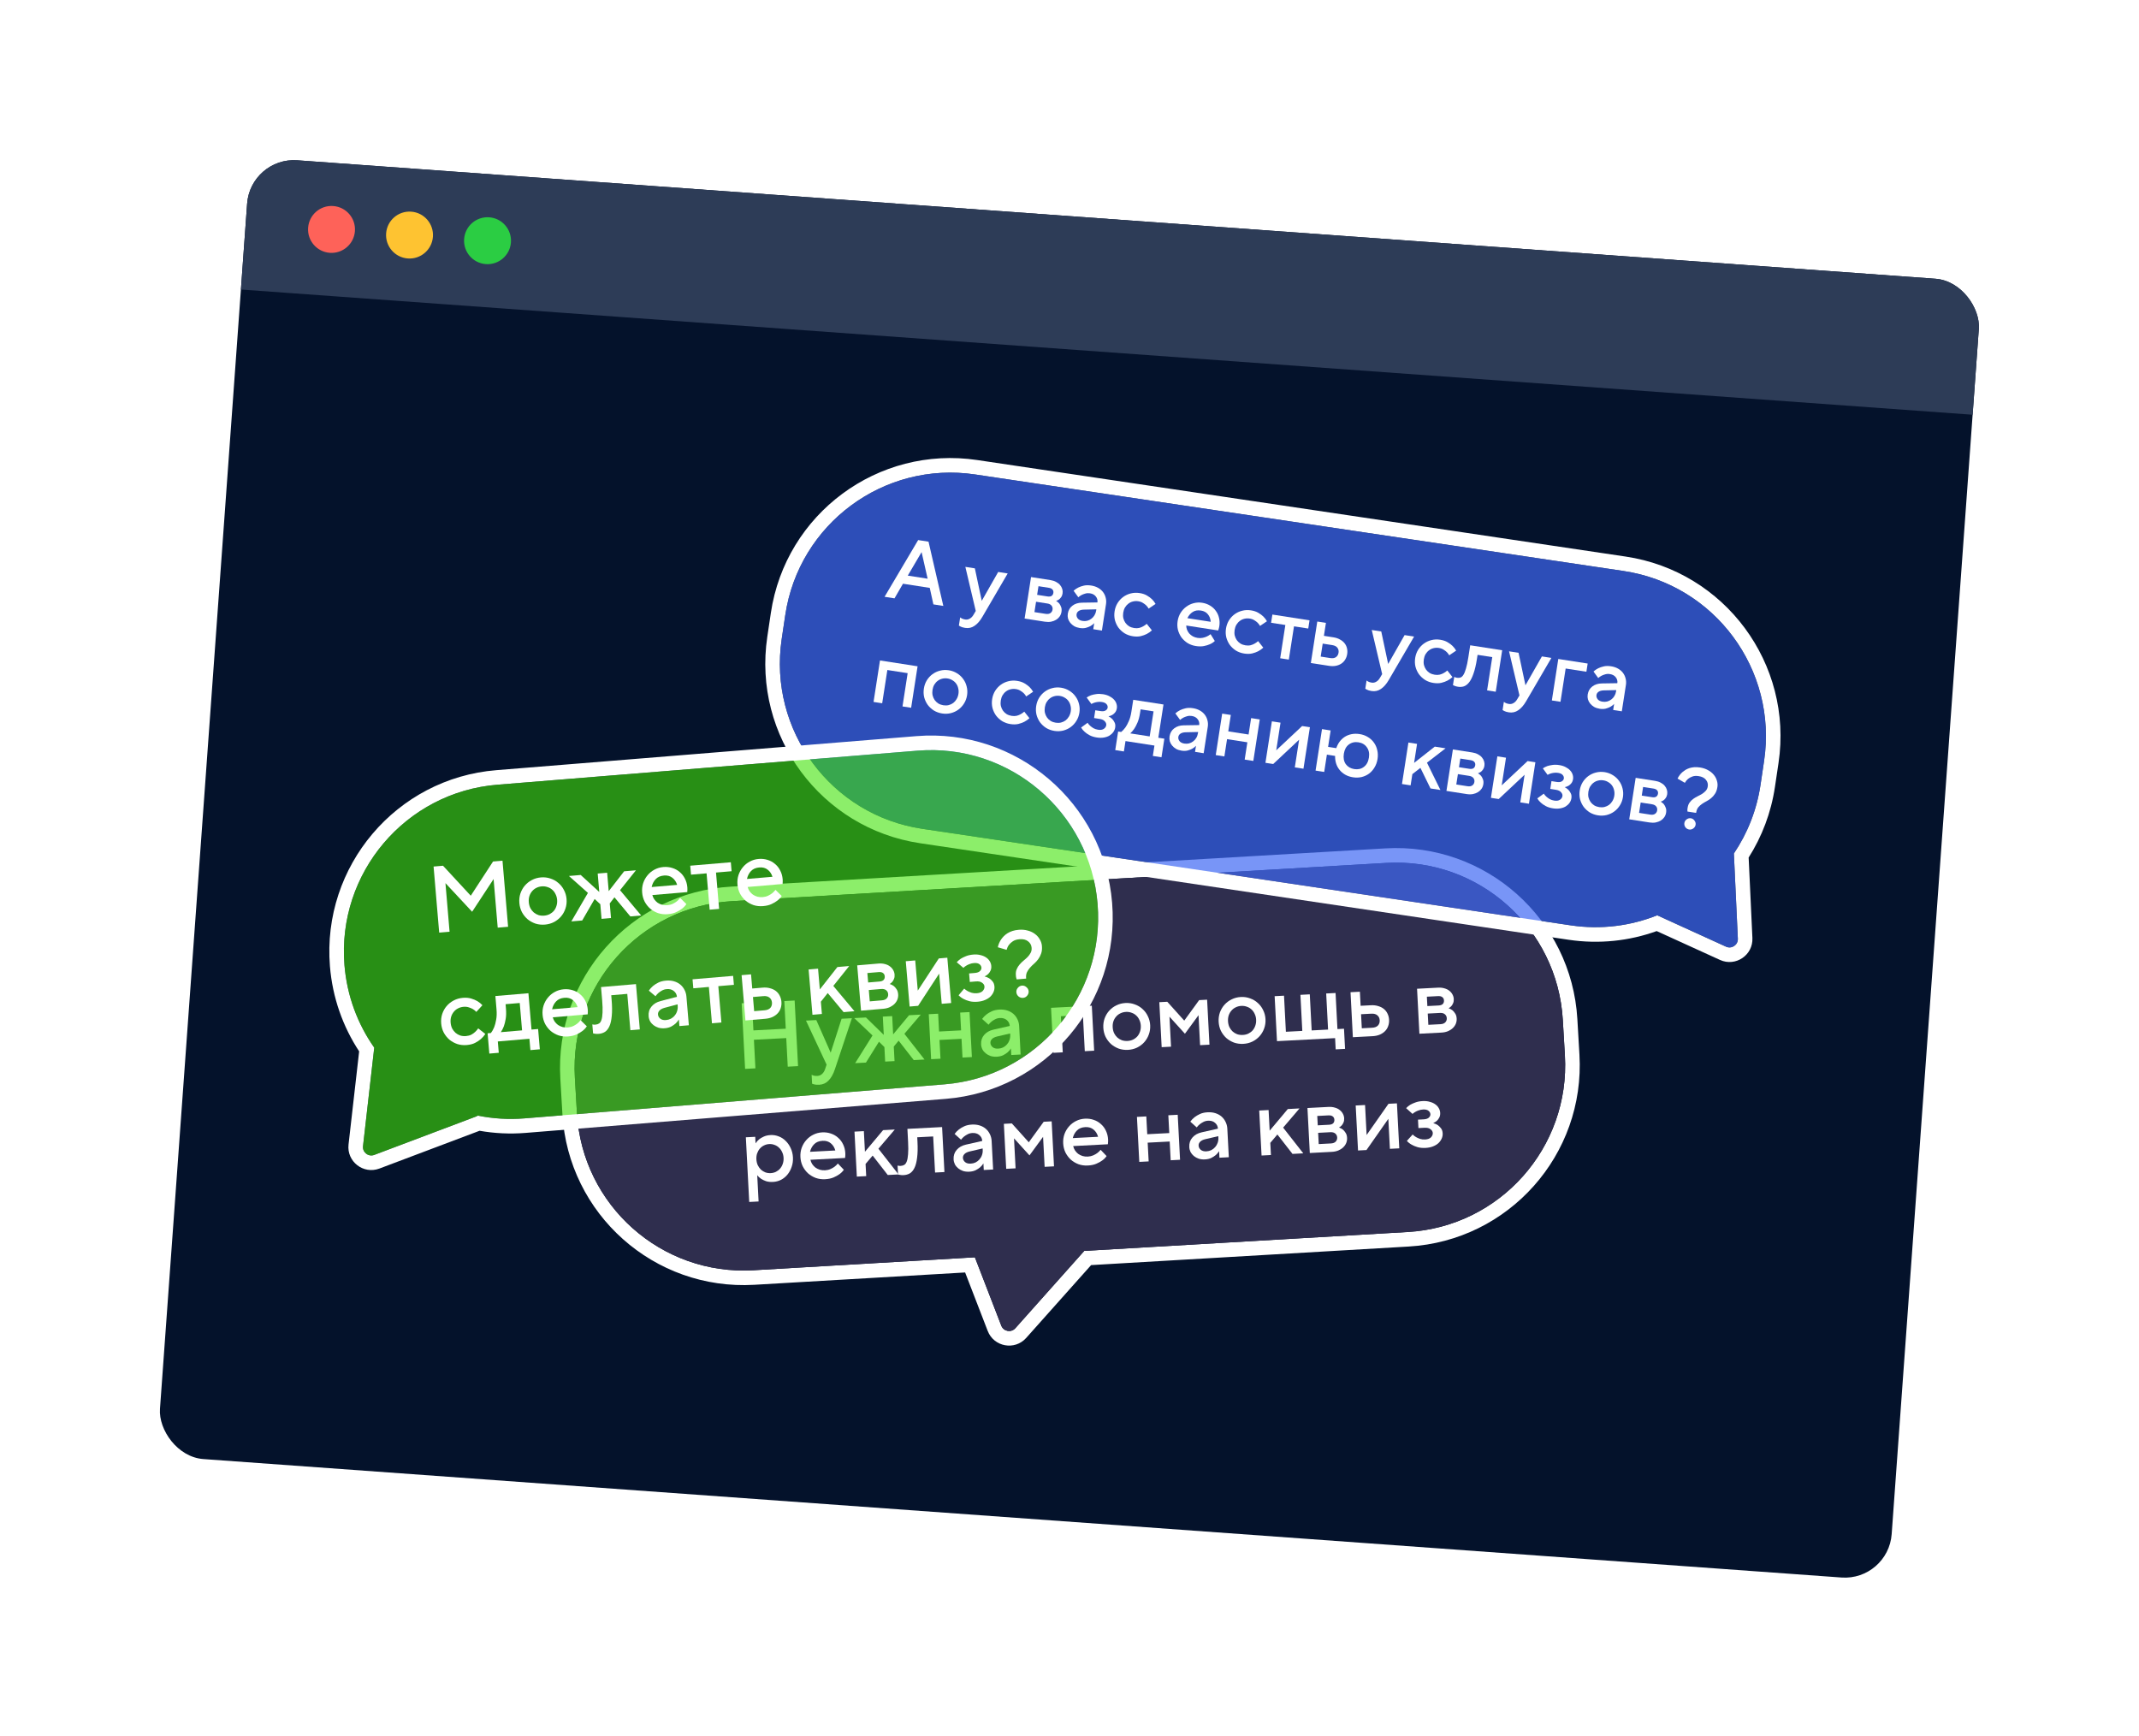 <svg width="547" height="444" viewBox="0 0 547 444" fill="none" xmlns="http://www.w3.org/2000/svg">
<g filter="url(#filter0_d)">
<g clip-path="url(#clip0)">
<rect x="64.061" y="25.127" width="444" height="333" rx="12" transform="rotate(4.136 64.061 25.127)" fill="#04122B"/>
<g filter="url(#filter1_b)">
<path fill-rule="evenodd" clip-rule="evenodd" d="M403.374 245.609C401.877 220 379.903 200.454 354.294 201.952L186.949 211.737C161.34 213.235 141.794 235.208 143.292 260.817L143.823 269.902C145.321 295.511 167.294 315.057 192.903 313.559L246.808 310.407L252.582 325.356C254.162 329.447 259.51 330.419 262.428 327.145L279.027 308.523L360.248 303.774C385.857 302.277 405.403 280.303 403.905 254.694L403.374 245.609ZM277.271 304.892L360.031 300.053C383.584 298.676 401.562 278.465 400.184 254.912L399.653 245.826C398.276 222.273 378.065 204.295 354.512 205.673L187.166 215.458C163.613 216.835 145.635 237.046 147.013 260.599L147.544 269.685C148.921 293.238 169.132 311.216 192.685 309.839L249.306 306.528L256.059 324.013C256.634 325.504 258.582 325.858 259.646 324.665L277.271 304.892Z" fill="white"/>
</g>
<g filter="url(#filter2_b)">
<path fill-rule="evenodd" clip-rule="evenodd" d="M354.512 205.672C378.066 204.295 398.276 222.273 399.653 245.826L400.185 254.912C401.562 278.465 383.585 298.676 360.031 300.053L277.271 304.892L259.646 324.665C258.583 325.858 256.634 325.503 256.059 324.013L249.306 306.527L192.686 309.838C169.132 311.216 148.921 293.238 147.544 269.685L147.013 260.599C145.636 237.046 163.613 216.835 187.167 215.458L354.512 205.672Z" fill="#2F2E4E"/>
</g>
<path d="M189.668 241.567L192.305 241.43L192.673 248.5L200.942 248.069L200.573 240.999L203.21 240.861L204.084 257.638L201.448 257.776L201.067 250.466L192.798 250.897L193.179 258.207L190.543 258.344L189.668 241.567Z" fill="white"/>
<path d="M209.491 262.403C209.22 262.417 208.971 262.414 208.746 262.394C208.537 262.373 208.351 262.343 208.188 262.303C208.009 262.248 207.838 262.193 207.675 262.137L207.556 259.861C207.672 259.919 207.811 259.975 207.974 260.031C208.104 260.072 208.25 260.105 208.412 260.128C208.589 260.151 208.789 260.157 209.013 260.145C209.493 260.12 209.892 259.955 210.213 259.65C210.55 259.36 210.802 258.97 210.969 258.481L211.386 257.258L206.113 245.997L208.749 245.86L212.428 254.199L215.22 245.522L217.857 245.385L213.492 258.47C213.076 259.709 212.541 260.658 211.886 261.317C211.248 261.991 210.45 262.353 209.491 262.403Z" fill="white"/>
<path d="M223.128 249.796L218.45 245.354L221.446 245.198L226.004 249.646L225.76 244.973L228.157 244.848L228.401 249.521L232.471 244.623L235.467 244.467L231.277 249.371L236.426 255.952L233.67 256.096L229.806 251.13L228.563 252.637L228.757 256.352L226.36 256.477L226.166 252.762L224.773 251.393L221.447 256.733L218.691 256.877L223.128 249.796Z" fill="white"/>
<path d="M237.51 244.36L239.907 244.235L240.144 248.789L245.777 248.495L245.539 243.942L247.936 243.817L248.536 255.321L246.139 255.446L245.889 250.653L240.257 250.946L240.507 255.74L238.11 255.865L237.51 244.36Z" fill="white"/>
<path d="M254.904 255.229C254.329 255.259 253.797 255.199 253.309 255.048C252.835 254.881 252.423 254.654 252.072 254.368C251.72 254.082 251.438 253.744 251.226 253.354C251.028 252.948 250.918 252.521 250.894 252.074C250.845 251.115 251.107 250.308 251.682 249.654C252.255 248.983 253.049 248.533 254.063 248.304L258.219 247.366C258.188 246.759 257.937 246.259 257.468 245.867C257.015 245.474 256.429 245.297 255.71 245.334C255.247 245.358 254.836 245.468 254.478 245.663C254.134 245.841 253.832 246.033 253.57 246.239C253.278 246.478 253.02 246.748 252.795 247.048L251.156 245.571C251.455 245.155 251.82 244.776 252.251 244.433C252.62 244.141 253.078 243.869 253.626 243.616C254.173 243.363 254.831 243.217 255.598 243.177C256.317 243.14 256.978 243.217 257.581 243.41C258.183 243.603 258.703 243.888 259.139 244.266C259.575 244.644 259.92 245.099 260.172 245.63C260.44 246.161 260.59 246.738 260.622 247.361L261.003 254.671L258.607 254.796L258.519 253.118C258.298 253.482 258.011 253.818 257.658 254.125C257.351 254.381 256.972 254.625 256.519 254.857C256.066 255.073 255.527 255.197 254.904 255.229ZM255.277 253.167C255.725 253.144 256.136 253.042 256.511 252.863C256.901 252.666 257.232 252.408 257.504 252.09C257.792 251.77 258.005 251.407 258.144 250.999C258.298 250.574 258.363 250.122 258.338 249.643L258.319 249.284L254.995 250.058C254.394 250.201 253.949 250.425 253.66 250.728C253.387 251.015 253.26 251.342 253.279 251.709C253.3 252.125 253.487 252.483 253.84 252.786C254.191 253.072 254.67 253.199 255.277 253.167Z" fill="white"/>
<path d="M268.78 242.73L279.206 242.187L279.806 253.691L277.409 253.816L276.928 244.588L271.296 244.882L271.777 254.11L269.38 254.234L268.78 242.73Z" fill="white"/>
<path d="M288.451 253.481C287.604 253.525 286.805 253.414 286.055 253.149C285.319 252.867 284.666 252.476 284.095 251.977C283.539 251.462 283.083 250.853 282.726 250.15C282.384 249.431 282.191 248.648 282.147 247.801C282.104 246.97 282.215 246.179 282.48 245.429C282.761 244.677 283.152 244.024 283.651 243.469C284.166 242.897 284.775 242.441 285.479 242.1C286.197 241.742 286.98 241.541 287.826 241.497C288.657 241.454 289.449 241.573 290.2 241.854C290.951 242.119 291.604 242.51 292.16 243.025C292.731 243.524 293.187 244.133 293.529 244.853C293.887 245.571 294.087 246.346 294.131 247.176C294.175 248.023 294.056 248.823 293.775 249.574C293.509 250.309 293.118 250.962 292.603 251.534C292.104 252.089 291.495 252.545 290.776 252.903C290.057 253.245 289.282 253.437 288.451 253.481ZM288.332 251.204C288.844 251.177 289.311 251.065 289.733 250.866C290.17 250.651 290.54 250.376 290.843 250.039C291.145 249.687 291.373 249.283 291.525 248.826C291.693 248.353 291.762 247.845 291.734 247.301C291.706 246.758 291.584 246.268 291.369 245.83C291.169 245.376 290.901 244.998 290.565 244.695C290.228 244.376 289.831 244.14 289.374 243.988C288.933 243.818 288.456 243.747 287.945 243.774C287.434 243.8 286.959 243.921 286.522 244.136C286.1 244.335 285.738 244.61 285.436 244.962C285.133 245.298 284.897 245.703 284.73 246.176C284.577 246.633 284.515 247.133 284.544 247.676C284.572 248.219 284.686 248.718 284.886 249.172C285.101 249.61 285.377 249.988 285.714 250.307C286.05 250.61 286.439 250.846 286.881 251.015C287.337 251.167 287.821 251.23 288.332 251.204Z" fill="white"/>
<path d="M296.469 241.287L298.506 241.181L302.843 246.001L306.655 240.756L308.692 240.65L309.292 252.154L306.895 252.279L306.496 244.609L303.018 249.357L299.066 244.997L299.466 252.666L297.069 252.791L296.469 241.287Z" fill="white"/>
<path d="M317.942 251.943C317.096 251.987 316.297 251.877 315.546 251.612C314.81 251.33 314.157 250.939 313.586 250.44C313.031 249.924 312.574 249.315 312.217 248.613C311.875 247.894 311.682 247.111 311.638 246.264C311.595 245.433 311.706 244.642 311.971 243.891C312.252 243.14 312.643 242.486 313.143 241.932C313.658 241.36 314.267 240.904 314.97 240.563C315.688 240.205 316.471 240.004 317.318 239.96C318.149 239.916 318.94 240.035 319.691 240.316C320.442 240.582 321.096 240.972 321.651 241.488C322.222 241.987 322.678 242.596 323.02 243.315C323.378 244.034 323.579 244.808 323.622 245.639C323.666 246.486 323.547 247.285 323.266 248.037C323 248.772 322.61 249.425 322.095 249.996C321.595 250.551 320.986 251.008 320.267 251.365C319.548 251.707 318.773 251.9 317.942 251.943ZM317.824 249.666C318.335 249.64 318.802 249.527 319.224 249.329C319.661 249.114 320.032 248.838 320.334 248.502C320.637 248.15 320.864 247.746 321.016 247.289C321.184 246.816 321.253 246.307 321.225 245.764C321.197 245.221 321.075 244.73 320.86 244.293C320.66 243.839 320.392 243.46 320.056 243.157C319.719 242.838 319.322 242.603 318.865 242.45C318.424 242.281 317.948 242.21 317.436 242.236C316.925 242.263 316.451 242.384 316.013 242.599C315.591 242.797 315.229 243.073 314.927 243.425C314.624 243.761 314.389 244.166 314.221 244.639C314.069 245.096 314.007 245.596 314.035 246.139C314.063 246.682 314.177 247.181 314.377 247.635C314.592 248.072 314.868 248.451 315.205 248.769C315.542 249.072 315.93 249.308 316.372 249.478C316.828 249.63 317.312 249.693 317.824 249.666Z" fill="white"/>
<path d="M341.42 250.479L326.56 251.254L325.96 239.749L328.357 239.624L328.838 248.852L333.032 248.633L332.551 239.406L334.948 239.281L335.429 248.508L339.623 248.29L339.142 239.062L341.539 238.937L342.02 248.165L343.698 248.077L343.967 253.23L341.57 253.355L341.42 250.479Z" fill="white"/>
<path d="M345.364 238.738L347.76 238.613L347.948 242.208L350.584 242.071C351.271 242.035 351.892 242.107 352.446 242.286C353.015 242.449 353.501 242.696 353.903 243.027C354.304 243.359 354.614 243.759 354.83 244.228C355.063 244.697 355.194 245.219 355.224 245.794C355.254 246.369 355.178 246.902 354.995 247.392C354.828 247.882 354.563 248.312 354.197 248.683C353.832 249.055 353.375 249.359 352.827 249.596C352.294 249.816 351.684 249.944 350.997 249.98L345.963 250.242L345.364 238.738ZM350.884 247.823C351.555 247.788 352.05 247.602 352.369 247.265C352.703 246.911 352.856 246.462 352.828 245.919C352.799 245.376 352.601 244.954 352.233 244.652C351.88 244.334 351.368 244.193 350.697 244.228L348.06 244.365L348.248 247.96L350.884 247.823Z" fill="white"/>
<path d="M362.38 237.851L367.772 237.57C368.363 237.539 368.903 237.599 369.392 237.75C369.88 237.884 370.291 238.087 370.625 238.358C370.976 238.628 371.249 238.951 371.445 239.325C371.64 239.683 371.748 240.07 371.769 240.486C371.791 240.901 371.73 241.265 371.586 241.577C371.457 241.872 371.31 242.112 371.143 242.297C370.946 242.515 370.715 242.695 370.45 242.837C370.809 242.963 371.139 243.138 371.439 243.363C371.69 243.574 371.921 243.85 372.131 244.192C372.356 244.516 372.483 244.95 372.511 245.494C372.535 245.941 372.461 246.378 372.291 246.803C372.12 247.212 371.867 247.578 371.531 247.9C371.195 248.222 370.777 248.492 370.276 248.71C369.789 248.912 369.235 249.029 368.612 249.062L362.979 249.355L362.38 237.851ZM368.379 246.911C368.923 246.882 369.331 246.725 369.604 246.438C369.878 246.152 370.004 245.801 369.982 245.385C369.96 244.97 369.799 244.634 369.497 244.377C369.195 244.121 368.773 244.006 368.229 244.035L365.114 244.197L365.264 247.073L368.379 246.911ZM367.89 242.13C368.369 242.105 368.723 241.982 368.952 241.762C369.18 241.526 369.285 241.224 369.265 240.856C369.246 240.489 369.111 240.208 368.861 240.012C368.61 239.801 368.244 239.708 367.765 239.733L364.889 239.883L365.014 242.28L367.89 242.13Z" fill="white"/>
<path d="M190.734 275.838L193.131 275.713L193.218 277.391C193.439 277.027 193.734 276.691 194.103 276.383C194.41 276.127 194.806 275.89 195.291 275.673C195.776 275.439 196.37 275.304 197.073 275.267C197.792 275.23 198.487 275.346 199.158 275.615C199.828 275.869 200.417 276.255 200.924 276.773C201.447 277.274 201.871 277.885 202.197 278.605C202.539 279.324 202.733 280.115 202.778 280.978C202.823 281.841 202.713 282.648 202.447 283.398C202.198 284.148 201.84 284.808 201.373 285.377C200.921 285.929 200.375 286.374 199.736 286.712C199.096 287.034 198.416 287.213 197.697 287.251C196.994 287.288 196.39 287.223 195.885 287.057C195.379 286.875 194.96 286.673 194.628 286.45C194.229 286.182 193.901 285.879 193.643 285.54L193.993 292.251L191.596 292.376L190.734 275.838ZM197.099 284.999C197.579 284.974 198.021 284.863 198.428 284.665C198.849 284.451 199.203 284.176 199.49 283.841C199.792 283.489 200.02 283.084 200.172 282.628C200.34 282.155 200.409 281.646 200.381 281.103C200.353 280.56 200.231 280.069 200.016 279.632C199.816 279.178 199.548 278.799 199.212 278.496C198.891 278.177 198.51 277.94 198.069 277.787C197.644 277.617 197.191 277.544 196.712 277.569C196.233 277.594 195.782 277.714 195.361 277.928C194.955 278.125 194.6 278.4 194.298 278.752C194.011 279.088 193.784 279.492 193.617 279.966C193.464 280.422 193.402 280.922 193.43 281.465C193.459 282.009 193.573 282.507 193.773 282.961C193.988 283.399 194.256 283.777 194.577 284.097C194.913 284.4 195.294 284.637 195.719 284.807C196.16 284.96 196.62 285.024 197.099 284.999Z" fill="white"/>
<path d="M210.99 286.558C210.143 286.602 209.344 286.492 208.593 286.226C207.858 285.944 207.205 285.554 206.634 285.055C206.078 284.539 205.622 283.93 205.265 283.228C204.923 282.508 204.73 281.725 204.686 280.879C204.642 280.048 204.753 279.257 205.019 278.506C205.3 277.754 205.69 277.101 206.19 276.546C206.689 275.976 207.282 275.52 207.97 275.18C208.672 274.823 209.431 274.623 210.245 274.581C211.06 274.538 211.819 274.643 212.521 274.895C213.222 275.13 213.834 275.491 214.356 275.976C214.893 276.445 215.315 277.016 215.623 277.689C215.946 278.361 216.129 279.104 216.171 279.919C216.181 280.095 216.181 280.255 216.172 280.4C216.164 280.545 216.155 280.673 216.144 280.786C216.135 280.915 216.125 281.027 216.114 281.124L207.246 281.586C207.33 281.966 207.477 282.327 207.687 282.669C207.913 283.009 208.185 283.308 208.503 283.563C208.836 283.802 209.214 283.991 209.638 284.129C210.061 284.251 210.512 284.3 210.991 284.275C211.502 284.248 211.962 284.144 212.369 283.963C212.776 283.781 213.118 283.587 213.396 283.38C213.72 283.139 214.01 282.86 214.265 282.542L215.791 284.145C215.493 284.577 215.112 284.957 214.649 285.286C214.247 285.579 213.749 285.853 213.154 286.109C212.558 286.364 211.837 286.514 210.99 286.558ZM213.611 279.212C213.394 278.438 213.01 277.825 212.458 277.373C211.905 276.905 211.205 276.693 210.358 276.738C209.447 276.785 208.733 277.071 208.216 277.594C207.697 278.102 207.339 278.754 207.14 279.549L213.611 279.212Z" fill="white"/>
<path d="M218.516 274.39L220.913 274.265L221.188 279.538L225.826 274.009L228.822 273.852L224.632 278.757L229.782 285.338L227.025 285.482L223.162 280.516L221.35 282.653L221.513 285.769L219.116 285.894L218.516 274.39Z" fill="white"/>
<path d="M231.104 285.51C230.704 285.53 230.359 285.508 230.067 285.443C229.906 285.42 229.768 285.387 229.653 285.345L229.535 283.068C229.632 283.095 229.729 283.114 229.826 283.125C229.907 283.137 229.995 283.148 230.092 283.159C230.188 283.154 230.284 283.149 230.38 283.144C230.715 283.127 231.007 283.039 231.255 282.882C231.519 282.724 231.729 282.433 231.883 282.008C232.052 281.567 232.164 280.952 232.219 280.164C232.29 279.375 232.292 278.334 232.224 277.04L232.05 273.684L240.918 273.222L241.517 284.726L239.12 284.851L238.639 275.624L234.565 275.836L234.621 276.915C234.709 278.592 234.677 279.98 234.526 281.077C234.391 282.174 234.164 283.043 233.845 283.684C233.526 284.326 233.133 284.787 232.667 285.068C232.2 285.332 231.679 285.48 231.104 285.51Z" fill="white"/>
<path d="M247.871 284.635C247.296 284.665 246.764 284.605 246.275 284.454C245.802 284.287 245.389 284.06 245.038 283.774C244.687 283.488 244.405 283.15 244.192 282.76C243.995 282.354 243.884 281.927 243.861 281.48C243.811 280.521 244.073 279.714 244.648 279.06C245.222 278.389 246.016 277.939 247.029 277.71L251.186 276.772C251.154 276.165 250.904 275.665 250.435 275.273C249.982 274.88 249.396 274.703 248.677 274.74C248.213 274.764 247.803 274.874 247.444 275.069C247.101 275.247 246.799 275.439 246.537 275.645C246.245 275.884 245.987 276.154 245.762 276.454L244.123 274.977C244.422 274.561 244.786 274.182 245.217 273.839C245.586 273.547 246.045 273.275 246.593 273.022C247.14 272.769 247.797 272.623 248.564 272.583C249.283 272.546 249.944 272.623 250.547 272.816C251.15 273.009 251.67 273.294 252.106 273.672C252.542 274.05 252.886 274.505 253.138 275.036C253.406 275.567 253.556 276.144 253.589 276.767L253.97 284.077L251.573 284.202L251.486 282.524C251.264 282.888 250.978 283.224 250.625 283.531C250.318 283.787 249.938 284.031 249.486 284.263C249.032 284.479 248.494 284.603 247.871 284.635ZM248.244 282.573C248.691 282.55 249.103 282.448 249.478 282.269C249.868 282.072 250.199 281.814 250.471 281.496C250.759 281.176 250.972 280.813 251.111 280.405C251.265 279.98 251.33 279.528 251.305 279.049L251.286 278.69L247.962 279.464C247.36 279.607 246.915 279.831 246.627 280.134C246.353 280.421 246.226 280.748 246.245 281.115C246.267 281.531 246.454 281.889 246.806 282.192C247.158 282.478 247.637 282.605 248.244 282.573Z" fill="white"/>
<path d="M256.715 272.398L258.752 272.292L263.089 277.113L266.901 271.867L268.938 271.761L269.538 283.266L267.141 283.391L266.741 275.721L263.264 280.468L259.311 276.108L259.711 283.778L257.314 283.903L256.715 272.398Z" fill="white"/>
<path d="M278.188 283.055C277.341 283.099 276.542 282.989 275.791 282.723C275.056 282.441 274.402 282.051 273.832 281.552C273.276 281.036 272.82 280.427 272.463 279.725C272.121 279.005 271.928 278.222 271.884 277.376C271.84 276.545 271.951 275.754 272.216 275.003C272.498 274.251 272.888 273.598 273.388 273.043C273.887 272.473 274.48 272.017 275.167 271.677C275.87 271.32 276.628 271.12 277.443 271.078C278.258 271.035 279.017 271.14 279.719 271.392C280.42 271.627 281.031 271.988 281.553 272.473C282.091 272.942 282.513 273.513 282.82 274.186C283.144 274.858 283.327 275.601 283.369 276.416C283.378 276.592 283.379 276.752 283.37 276.897C283.362 277.042 283.352 277.17 283.342 277.283C283.333 277.412 283.323 277.524 283.312 277.621L274.444 278.083C274.528 278.463 274.675 278.824 274.885 279.166C275.111 279.506 275.383 279.805 275.701 280.06C276.033 280.299 276.412 280.488 276.835 280.626C277.258 280.748 277.71 280.797 278.189 280.772C278.7 280.745 279.159 280.641 279.567 280.46C279.974 280.278 280.316 280.084 280.594 279.877C280.917 279.636 281.207 279.357 281.463 279.039L282.989 280.642C282.691 281.074 282.31 281.454 281.847 281.783C281.445 282.076 280.947 282.35 280.351 282.606C279.756 282.861 279.035 283.011 278.188 283.055ZM280.809 275.709C280.592 274.935 280.208 274.322 279.656 273.87C279.103 273.402 278.403 273.19 277.556 273.235C276.645 273.282 275.931 273.568 275.413 274.091C274.895 274.599 274.537 275.251 274.338 276.046L280.809 275.709Z" fill="white"/>
<path d="M290.746 270.624L293.143 270.499L293.381 275.053L299.013 274.76L298.776 270.206L301.172 270.081L301.772 281.585L299.375 281.71L299.125 276.917L293.493 277.21L293.743 282.004L291.346 282.129L290.746 270.624Z" fill="white"/>
<path d="M308.141 281.494C307.565 281.524 307.033 281.463 306.545 281.312C306.072 281.145 305.659 280.918 305.308 280.632C304.956 280.346 304.675 280.008 304.462 279.619C304.265 279.212 304.154 278.785 304.131 278.338C304.081 277.379 304.343 276.573 304.918 275.918C305.492 275.247 306.285 274.797 307.299 274.568L311.456 273.63C311.424 273.023 311.174 272.524 310.705 272.131C310.252 271.738 309.666 271.561 308.946 271.598C308.483 271.622 308.072 271.732 307.714 271.927C307.371 272.105 307.068 272.297 306.807 272.503C306.515 272.742 306.256 273.012 306.032 273.312L304.393 271.836C304.691 271.42 305.056 271.04 305.487 270.697C305.856 270.406 306.315 270.133 306.862 269.88C307.41 269.628 308.067 269.481 308.834 269.441C309.553 269.404 310.214 269.481 310.817 269.674C311.42 269.867 311.939 270.152 312.376 270.53C312.812 270.908 313.156 271.363 313.408 271.894C313.676 272.425 313.826 273.002 313.859 273.625L314.24 280.935L311.843 281.06L311.756 279.383C311.534 279.747 311.247 280.082 310.895 280.389C310.588 280.645 310.208 280.889 309.755 281.121C309.302 281.337 308.764 281.461 308.141 281.494ZM308.514 279.431C308.961 279.408 309.372 279.307 309.748 279.127C310.138 278.93 310.469 278.673 310.741 278.354C311.028 278.035 311.242 277.671 311.381 277.263C311.535 276.839 311.599 276.387 311.574 275.907L311.556 275.548L308.231 276.322C307.63 276.465 307.185 276.689 306.897 276.992C306.623 277.279 306.496 277.606 306.515 277.973C306.537 278.389 306.724 278.748 307.076 279.05C307.427 279.336 307.907 279.463 308.514 279.431Z" fill="white"/>
<path d="M322.016 268.994L324.413 268.869L324.688 274.142L329.327 268.613L332.322 268.457L328.132 273.362L333.282 279.943L330.525 280.086L326.662 275.121L324.851 277.258L325.013 280.374L322.616 280.499L322.016 268.994Z" fill="white"/>
<path d="M334.351 268.351L339.744 268.07C340.335 268.039 340.875 268.099 341.364 268.25C341.851 268.385 342.262 268.588 342.597 268.859C342.947 269.129 343.221 269.451 343.416 269.825C343.611 270.184 343.72 270.571 343.741 270.986C343.763 271.401 343.702 271.765 343.558 272.077C343.429 272.372 343.281 272.612 343.115 272.797C342.918 273.016 342.687 273.196 342.422 273.338C342.781 273.463 343.11 273.638 343.411 273.863C343.662 274.074 343.893 274.351 344.103 274.692C344.328 275.017 344.455 275.451 344.483 275.994C344.506 276.442 344.433 276.878 344.263 277.303C344.092 277.713 343.839 278.079 343.503 278.401C343.167 278.722 342.749 278.993 342.247 279.211C341.761 279.413 341.207 279.53 340.583 279.562L334.951 279.856L334.351 268.351ZM340.351 277.411C340.894 277.383 341.303 277.225 341.576 276.939C341.85 276.652 341.975 276.301 341.954 275.886C341.932 275.47 341.77 275.134 341.469 274.878C341.167 274.621 340.744 274.507 340.201 274.535L337.085 274.698L337.235 277.574L340.351 277.411ZM339.862 272.63C340.341 272.605 340.695 272.483 340.924 272.262C341.152 272.026 341.256 271.724 341.237 271.357C341.218 270.989 341.083 270.708 340.833 270.513C340.581 270.302 340.216 270.209 339.737 270.234L336.86 270.383L336.985 272.78L339.862 272.63Z" fill="white"/>
<path d="M346.686 267.708L349.083 267.583L349.483 275.253L355.075 267.271L357.232 267.159L357.832 278.663L355.435 278.788L355.035 271.118L349.443 279.1L347.286 279.213L346.686 267.708Z" fill="white"/>
<path d="M364.557 278.553C363.774 278.593 363.081 278.525 362.479 278.349C361.893 278.171 361.402 277.964 361.005 277.728C360.527 277.465 360.117 277.142 359.777 276.759L361.254 275.12C361.507 275.379 361.8 275.604 362.13 275.795C362.411 275.957 362.747 276.108 363.139 276.247C363.53 276.371 363.965 276.421 364.444 276.396C365.115 276.361 365.611 276.183 365.931 275.862C366.265 275.524 366.422 275.147 366.4 274.732C366.381 274.364 366.188 274.046 365.822 273.776C365.47 273.49 364.959 273.365 364.288 273.4L362.73 273.481L362.618 271.324L364.056 271.249C364.663 271.217 365.104 271.074 365.379 270.819C365.67 270.548 365.807 270.26 365.791 269.957C365.772 269.589 365.604 269.286 365.287 269.046C364.986 268.805 364.532 268.701 363.925 268.732C363.509 268.754 363.129 268.83 362.783 268.96C362.452 269.073 362.171 269.2 361.938 269.341C361.658 269.499 361.418 269.672 361.22 269.859L359.581 268.382C359.869 268.079 360.215 267.796 360.618 267.535C360.975 267.324 361.414 267.125 361.933 266.938C362.467 266.733 363.093 266.613 363.812 266.575C364.499 266.539 365.111 266.604 365.649 266.768C366.201 266.915 366.669 267.131 367.052 267.416C367.435 267.684 367.732 268.013 367.945 268.403C368.157 268.776 368.273 269.17 368.295 269.586C368.32 270.065 368.237 270.478 368.047 270.824C367.872 271.154 367.67 271.421 367.44 271.625C367.164 271.864 366.854 272.056 366.509 272.202C366.932 272.325 367.317 272.497 367.665 272.719C367.965 272.928 368.243 273.202 368.501 273.541C368.758 273.864 368.901 274.297 368.929 274.84C368.953 275.287 368.871 275.724 368.685 276.15C368.499 276.577 368.223 276.968 367.857 277.323C367.49 277.663 367.024 277.943 366.459 278.165C365.91 278.386 365.276 278.515 364.557 278.553Z" fill="white"/>
<path d="M63.196 37.096C63.674 30.486 69.42 25.515 76.03 25.993L494.937 56.284C501.547 56.762 506.518 62.508 506.04 69.118L504.453 91.061L61.609 59.039L63.196 37.096Z" fill="#2D3C57"/>
<circle cx="84.778" cy="43.67" r="6" transform="rotate(4.136 84.778 43.67)" fill="#FE6259"/>
<circle cx="104.726" cy="45.112" r="6" transform="rotate(4.136 104.726 45.112)" fill="#FEC331"/>
<circle cx="124.674" cy="46.555" r="6" transform="rotate(4.136 124.674 46.555)" fill="#2BCD43"/>
<g filter="url(#filter3_b)">
<path fill-rule="evenodd" clip-rule="evenodd" d="M454.814 180.109C458.591 154.736 441.084 131.106 415.712 127.328L249.907 102.646C224.535 98.869 200.904 116.376 197.127 141.749L196.217 147.86C192.44 173.233 209.947 196.863 235.32 200.641L401.124 225.323C408.977 226.492 416.672 225.62 423.662 223.104L439.849 230.481C443.839 232.3 448.341 229.254 448.137 224.873L447.178 204.292C450.566 198.964 452.916 192.857 453.904 186.22L454.814 180.109ZM443.398 203.26C446.854 198.141 449.248 192.188 450.218 185.671L451.127 179.56C454.601 156.223 438.499 134.489 415.163 131.015L249.358 106.333C226.022 102.859 204.288 118.961 200.814 142.298L199.904 148.409C196.43 171.746 212.532 193.48 235.868 196.954L401.673 221.636C409.427 222.79 417.004 221.783 423.793 219.068L441.394 227.09C442.848 227.752 444.488 226.643 444.414 225.047L443.398 203.26Z" fill="white"/>
</g>
<g filter="url(#filter4_b)">
<path fill-rule="evenodd" clip-rule="evenodd" d="M415.163 131.015C438.499 134.489 454.601 156.223 451.127 179.56L450.218 185.671C449.247 192.188 446.853 198.14 443.398 203.26L444.414 225.046C444.488 226.642 442.848 227.752 441.394 227.09L423.793 219.068C417.004 221.783 409.427 222.79 401.673 221.636L235.868 196.954C212.532 193.48 196.43 171.746 199.904 148.409L200.814 142.297C204.287 118.961 226.022 102.859 249.358 106.333L415.163 131.015Z" fill="#4068F4" fill-opacity="0.7"/>
</g>
<path d="M234.798 123.111L237.449 123.523L241.234 139.953L238.693 139.558L237.764 135.34L230.914 134.276L228.749 138.013L226.208 137.618L234.798 123.111ZM237.223 132.993L235.677 126.19L232.141 132.203L237.223 132.993Z" fill="white"/>
<path d="M246.819 145.573C246.568 145.534 246.342 145.483 246.141 145.422C245.954 145.363 245.79 145.3 245.65 145.233C245.497 145.148 245.351 145.065 245.213 144.984L245.539 142.884C245.633 142.959 245.749 143.038 245.887 143.119C245.998 143.182 246.125 143.239 246.268 143.292C246.425 143.346 246.607 143.39 246.814 143.422C247.255 143.49 247.652 143.416 248.002 143.199C248.365 142.999 248.67 142.692 248.915 142.277L249.529 141.241L246.867 129.965L249.298 130.342L251.063 138.65L255.264 131.269L257.695 131.647L251.218 142.748C250.602 143.799 249.933 144.563 249.21 145.039C248.5 145.532 247.703 145.71 246.819 145.573Z" fill="white"/>
<path d="M263.666 132.574L268.638 133.346C269.183 133.431 269.664 133.589 270.081 133.819C270.5 134.035 270.836 134.299 271.089 134.61C271.358 134.923 271.545 135.269 271.652 135.648C271.762 136.012 271.787 136.385 271.727 136.768C271.668 137.151 271.543 137.471 271.352 137.728C271.178 137.973 270.997 138.164 270.81 138.301C270.589 138.462 270.344 138.583 270.075 138.662C270.379 138.845 270.646 139.067 270.877 139.329C271.066 139.57 271.223 139.866 271.35 140.217C271.493 140.557 271.526 140.977 271.448 141.477C271.384 141.89 271.234 142.274 270.998 142.63C270.764 142.97 270.463 143.256 270.095 143.485C269.728 143.715 269.295 143.881 268.796 143.985C268.314 144.076 267.786 144.077 267.211 143.988L262.018 143.181L263.666 132.574ZM267.41 141.982C267.91 142.059 268.313 141.994 268.617 141.784C268.921 141.575 269.103 141.279 269.162 140.896C269.222 140.513 269.138 140.176 268.912 139.884C268.686 139.592 268.322 139.408 267.821 139.33L264.949 138.884L264.537 141.535L267.41 141.982ZM267.875 137.528C268.317 137.596 268.663 137.552 268.914 137.395C269.167 137.223 269.32 136.968 269.373 136.629C269.425 136.29 269.356 136.008 269.165 135.782C268.976 135.541 268.66 135.387 268.218 135.318L265.567 134.906L265.223 137.116L267.875 137.528Z" fill="white"/>
<path d="M276.119 145.598C275.588 145.515 275.115 145.359 274.698 145.128C274.298 144.885 273.965 144.599 273.699 144.271C273.434 143.943 273.241 143.581 273.121 143.186C273.019 142.778 272.999 142.367 273.064 141.955C273.201 141.071 273.594 140.385 274.243 139.897C274.894 139.395 275.704 139.136 276.672 139.121L280.642 139.058C280.729 138.499 280.596 137.995 280.243 137.548C279.905 137.103 279.404 136.829 278.741 136.726C278.314 136.66 277.919 136.681 277.555 136.791C277.208 136.888 276.895 137.005 276.617 137.143C276.305 137.306 276.018 137.503 275.756 137.734L274.543 136.074C274.895 135.752 275.3 135.475 275.758 135.244C276.15 135.049 276.62 134.888 277.168 134.762C277.716 134.636 278.343 134.628 279.05 134.737C279.713 134.84 280.301 135.037 280.814 135.328C281.327 135.619 281.747 135.979 282.073 136.406C282.398 136.834 282.626 137.315 282.754 137.847C282.897 138.383 282.924 138.938 282.835 139.512L281.788 146.252L279.578 145.909L279.818 144.362C279.547 144.652 279.221 144.903 278.841 145.115C278.512 145.29 278.119 145.441 277.663 145.566C277.208 145.676 276.693 145.687 276.119 145.598ZM276.852 143.788C277.265 143.852 277.659 143.838 278.036 143.745C278.429 143.641 278.78 143.469 279.089 143.23C279.412 142.994 279.676 142.703 279.881 142.357C280.102 141.999 280.248 141.6 280.316 141.158L280.368 140.826L277.188 140.898C276.612 140.914 276.164 141.033 275.843 141.255C275.539 141.464 275.36 141.738 275.308 142.077C275.248 142.46 275.35 142.823 275.614 143.166C275.88 143.493 276.293 143.701 276.852 143.788Z" fill="white"/>
<path d="M289.698 147.707C288.918 147.586 288.21 147.332 287.576 146.947C286.959 146.55 286.438 146.069 286.012 145.505C285.604 144.929 285.304 144.286 285.112 143.577C284.938 142.856 284.911 142.105 285.032 141.324C285.151 140.558 285.403 139.858 285.788 139.224C286.188 138.592 286.669 138.071 287.231 137.66C287.809 137.237 288.452 136.937 289.158 136.76C289.882 136.571 290.634 136.537 291.415 136.658C292.166 136.775 292.797 136.986 293.308 137.292C293.833 137.6 294.26 137.915 294.587 138.237C294.966 138.613 295.273 139.015 295.508 139.444L293.738 140.64C293.573 140.343 293.367 140.069 293.119 139.82C292.896 139.604 292.619 139.395 292.288 139.193C291.96 138.976 291.56 138.831 291.089 138.757C290.617 138.684 290.162 138.704 289.722 138.817C289.299 138.917 288.916 139.099 288.573 139.362C288.233 139.611 287.941 139.936 287.698 140.335C287.472 140.723 287.32 141.167 287.242 141.668C287.164 142.169 287.173 142.645 287.269 143.098C287.381 143.538 287.561 143.935 287.808 144.29C288.057 144.631 288.366 144.92 288.736 145.159C289.124 145.385 289.553 145.534 290.025 145.608C290.496 145.681 290.927 145.672 291.318 145.582C291.712 145.478 292.05 145.341 292.332 145.174C292.661 144.999 292.967 144.782 293.248 144.524L294.572 146.201C294.184 146.563 293.743 146.872 293.251 147.127C292.825 147.348 292.313 147.532 291.717 147.681C291.123 147.815 290.45 147.824 289.698 147.707Z" fill="white"/>
<path d="M305.819 150.211C305.038 150.09 304.33 149.836 303.696 149.451C303.079 149.054 302.558 148.573 302.132 148.009C301.724 147.433 301.424 146.79 301.232 146.081C301.058 145.36 301.031 144.609 301.152 143.828C301.271 143.062 301.523 142.362 301.909 141.728C302.309 141.096 302.789 140.575 303.351 140.164C303.915 139.739 304.543 139.437 305.234 139.257C305.943 139.066 306.673 139.028 307.424 139.145C308.176 139.262 308.848 139.502 309.44 139.865C310.034 140.214 310.523 140.66 310.907 141.202C311.307 141.732 311.584 142.333 311.736 143.006C311.902 143.68 311.928 144.393 311.811 145.145C311.786 145.307 311.755 145.453 311.72 145.583C311.685 145.713 311.652 145.829 311.621 145.93C311.588 146.045 311.557 146.146 311.529 146.232L303.352 144.962C303.356 145.325 303.422 145.682 303.548 146.034C303.689 146.388 303.88 146.711 304.121 147.005C304.379 147.287 304.689 147.531 305.049 147.738C305.411 147.93 305.813 148.06 306.255 148.129C306.727 148.202 307.165 148.195 307.571 148.107C307.977 148.019 308.326 147.907 308.619 147.772C308.96 147.614 309.278 147.414 309.572 147.173L310.658 148.926C310.304 149.263 309.884 149.537 309.398 149.749C308.976 149.94 308.469 150.095 307.878 150.214C307.286 150.333 306.599 150.332 305.819 150.211ZM309.611 144.011C309.561 143.264 309.327 142.631 308.91 142.114C308.494 141.582 307.896 141.255 307.116 141.134C306.276 141.003 305.57 141.128 304.998 141.506C304.429 141.871 303.977 142.396 303.644 143.084L309.611 144.011Z" fill="white"/>
<path d="M318.184 152.132C317.403 152.01 316.696 151.757 316.061 151.372C315.444 150.974 314.923 150.494 314.498 149.93C314.089 149.353 313.789 148.711 313.598 148.002C313.423 147.281 313.396 146.53 313.518 145.749C313.637 144.983 313.889 144.283 314.274 143.649C314.674 143.017 315.155 142.496 315.716 142.085C316.295 141.662 316.937 141.362 317.644 141.185C318.367 140.996 319.119 140.962 319.9 141.083C320.652 141.2 321.283 141.411 321.793 141.716C322.319 142.024 322.745 142.339 323.072 142.662C323.451 143.038 323.759 143.44 323.994 143.869L322.224 145.065C322.059 144.768 321.852 144.494 321.604 144.244C321.381 144.029 321.105 143.82 320.774 143.617C320.445 143.4 320.046 143.255 319.574 143.182C319.103 143.109 318.647 143.129 318.207 143.241C317.784 143.342 317.401 143.524 317.059 143.787C316.718 144.036 316.426 144.36 316.183 144.76C315.957 145.147 315.805 145.592 315.727 146.092C315.65 146.593 315.659 147.07 315.754 147.522C315.867 147.962 316.047 148.36 316.293 148.715C316.542 149.055 316.852 149.345 317.222 149.583C317.609 149.81 318.039 149.959 318.51 150.032C318.981 150.106 319.413 150.097 319.804 150.007C320.197 149.902 320.535 149.766 320.818 149.599C321.147 149.424 321.452 149.207 321.734 148.949L323.057 150.626C322.669 150.988 322.229 151.297 321.737 151.552C321.31 151.772 320.799 151.957 320.202 152.106C319.608 152.24 318.935 152.248 318.184 152.132Z" fill="white"/>
<path d="M328.7 144.826L325.054 144.26L325.38 142.16L334.882 143.636L334.556 145.736L330.91 145.169L329.588 153.677L327.379 153.334L328.7 144.826Z" fill="white"/>
<path d="M336.865 143.944L339.075 144.288L338.56 147.602L340.991 147.98C341.624 148.078 342.176 148.262 342.647 148.531C343.136 148.788 343.531 149.106 343.834 149.485C344.138 149.864 344.343 150.288 344.452 150.758C344.574 151.23 344.595 151.731 344.512 152.261C344.43 152.791 344.259 153.263 343.998 153.675C343.753 154.089 343.428 154.431 343.024 154.7C342.621 154.97 342.146 155.16 341.601 155.271C341.072 155.37 340.491 155.371 339.858 155.272L335.217 154.551L336.865 143.944ZM340.167 153.283C340.785 153.379 341.272 153.304 341.628 153.058C342 152.799 342.225 152.419 342.302 151.918C342.38 151.417 342.28 150.994 342.002 150.649C341.74 150.292 341.3 150.065 340.682 149.969L338.251 149.591L337.736 152.906L340.167 153.283Z" fill="white"/>
<path d="M350.748 161.716C350.497 161.677 350.271 161.627 350.07 161.566C349.883 161.506 349.719 161.443 349.579 161.376C349.426 161.292 349.28 161.209 349.142 161.127L349.468 159.028C349.562 159.103 349.678 159.181 349.816 159.263C349.927 159.326 350.054 159.383 350.197 159.435C350.354 159.49 350.536 159.533 350.742 159.565C351.184 159.634 351.581 159.56 351.931 159.343C352.294 159.143 352.598 158.835 352.844 158.421L353.457 157.385L350.796 146.108L353.227 146.486L354.991 154.794L359.193 147.413L361.624 147.79L355.147 158.892C354.531 159.943 353.862 160.706 353.139 161.182C352.429 161.676 351.632 161.854 350.748 161.716Z" fill="white"/>
<path d="M366.566 159.647C365.785 159.526 365.078 159.273 364.444 158.887C363.826 158.49 363.305 158.009 362.88 157.445C362.472 156.869 362.172 156.226 361.98 155.517C361.805 154.796 361.779 154.045 361.9 153.265C362.019 152.498 362.271 151.798 362.656 151.164C363.056 150.532 363.537 150.011 364.098 149.6C364.677 149.177 365.32 148.877 366.026 148.7C366.749 148.511 367.502 148.477 368.282 148.598C369.034 148.715 369.665 148.926 370.176 149.232C370.701 149.54 371.127 149.855 371.454 150.177C371.834 150.553 372.141 150.955 372.376 151.384L370.606 152.58C370.441 152.283 370.234 152.009 369.987 151.76C369.764 151.544 369.487 151.335 369.156 151.133C368.828 150.916 368.428 150.771 367.956 150.698C367.485 150.624 367.029 150.644 366.589 150.757C366.166 150.857 365.784 151.039 365.441 151.303C365.1 151.551 364.809 151.876 364.565 152.275C364.339 152.663 364.187 153.107 364.11 153.608C364.032 154.109 364.041 154.585 364.136 155.038C364.249 155.478 364.429 155.875 364.675 156.23C364.924 156.571 365.234 156.86 365.604 157.099C365.991 157.325 366.421 157.475 366.892 157.548C367.364 157.621 367.795 157.613 368.186 157.523C368.58 157.418 368.918 157.282 369.2 157.114C369.529 156.939 369.834 156.722 370.116 156.464L371.439 158.141C371.051 158.503 370.611 158.812 370.119 159.067C369.692 159.288 369.181 159.472 368.584 159.621C367.99 159.755 367.317 159.764 366.566 159.647Z" fill="white"/>
<path d="M372.854 160.624C372.485 160.567 372.174 160.481 371.921 160.366C371.778 160.313 371.658 160.257 371.562 160.197L371.888 158.098C371.972 158.141 372.057 158.177 372.143 158.205C372.214 158.231 372.293 158.259 372.379 158.287C372.468 158.301 372.556 158.314 372.644 158.328C372.954 158.376 373.237 158.352 373.493 158.256C373.764 158.163 374.01 157.937 374.232 157.579C374.47 157.209 374.69 156.67 374.89 155.961C375.106 155.256 375.306 154.306 375.491 153.113L375.972 150.019L384.148 151.289L382.501 161.896L380.291 161.553L381.612 153.045L377.856 152.462L377.701 153.456C377.461 155.003 377.167 156.262 376.82 157.234C376.488 158.209 376.115 158.958 375.701 159.482C375.288 160.006 374.842 160.352 374.364 160.519C373.887 160.671 373.384 160.706 372.854 160.624Z" fill="white"/>
<path d="M385.858 167.17C385.608 167.131 385.382 167.081 385.18 167.019C384.993 166.96 384.829 166.897 384.689 166.83C384.536 166.746 384.391 166.663 384.252 166.581L384.579 164.482C384.673 164.557 384.789 164.635 384.927 164.717C385.038 164.78 385.165 164.837 385.307 164.889C385.465 164.944 385.647 164.987 385.853 165.019C386.295 165.088 386.691 165.014 387.042 164.797C387.405 164.596 387.709 164.289 387.954 163.875L388.568 162.838L385.906 151.562L388.337 151.94L390.102 160.248L394.304 152.867L396.734 153.244L390.257 164.346C389.642 165.397 388.972 166.16 388.25 166.636C387.539 167.129 386.742 167.307 385.858 167.17Z" fill="white"/>
<path d="M398.497 153.518L406.01 154.685L405.684 156.784L400.381 155.96L399.059 164.468L396.849 164.125L398.497 153.518Z" fill="white"/>
<path d="M409.073 166.25C408.542 166.167 408.069 166.011 407.652 165.78C407.252 165.537 406.919 165.252 406.653 164.924C406.387 164.596 406.195 164.234 406.075 163.838C405.973 163.43 405.953 163.019 406.017 162.607C406.155 161.723 406.548 161.037 407.197 160.55C407.848 160.047 408.658 159.788 409.626 159.773L413.596 159.711C413.683 159.151 413.55 158.647 413.197 158.2C412.859 157.755 412.358 157.481 411.695 157.379C411.268 157.312 410.872 157.334 410.508 157.443C410.161 157.54 409.849 157.657 409.571 157.795C409.259 157.958 408.972 158.155 408.71 158.386L407.497 156.726C407.849 156.404 408.254 156.127 408.712 155.897C409.104 155.701 409.574 155.54 410.122 155.414C410.67 155.288 411.297 155.28 412.004 155.39C412.667 155.493 413.255 155.69 413.768 155.981C414.281 156.271 414.701 156.631 415.026 157.059C415.352 157.486 415.579 157.967 415.708 158.5C415.851 159.035 415.878 159.59 415.789 160.164L414.742 166.904L412.532 166.561L412.772 165.014C412.501 165.304 412.175 165.555 411.795 165.768C411.466 165.943 411.073 166.093 410.616 166.218C410.162 166.328 409.647 166.339 409.073 166.25ZM409.806 164.44C410.219 164.504 410.613 164.49 410.99 164.398C411.383 164.293 411.734 164.121 412.043 163.882C412.366 163.646 412.63 163.355 412.835 163.01C413.056 162.652 413.201 162.252 413.27 161.81L413.322 161.478L410.142 161.55C409.566 161.566 409.118 161.685 408.797 161.907C408.493 162.116 408.314 162.39 408.262 162.729C408.202 163.112 408.304 163.475 408.568 163.818C408.834 164.146 409.246 164.353 409.806 164.44Z" fill="white"/>
<path d="M225.037 153.897L234.649 155.391L233.002 165.998L230.792 165.654L232.113 157.147L226.92 156.34L225.599 164.848L223.389 164.504L225.037 153.897Z" fill="white"/>
<path d="M240.927 167.455C240.146 167.334 239.439 167.08 238.804 166.695C238.187 166.298 237.666 165.817 237.241 165.253C236.832 164.676 236.532 164.034 236.341 163.325C236.166 162.604 236.139 161.853 236.261 161.072C236.38 160.306 236.632 159.606 237.017 158.972C237.417 158.34 237.898 157.819 238.459 157.408C239.038 156.985 239.68 156.685 240.387 156.508C241.11 156.319 241.862 156.285 242.643 156.406C243.409 156.525 244.108 156.784 244.74 157.184C245.374 157.57 245.896 158.05 246.304 158.627C246.729 159.191 247.029 159.833 247.204 160.554C247.393 161.278 247.428 162.023 247.309 162.789C247.188 163.569 246.928 164.276 246.528 164.908C246.145 165.527 245.664 166.048 245.085 166.471C244.524 166.882 243.881 167.182 243.158 167.371C242.437 167.546 241.693 167.574 240.927 167.455ZM241.253 165.356C241.724 165.429 242.172 165.415 242.595 165.315C243.034 165.202 243.425 165.022 243.765 164.773C244.108 164.509 244.392 164.184 244.618 163.796C244.861 163.397 245.022 162.946 245.1 162.445C245.178 161.944 245.16 161.474 245.047 161.034C244.952 160.582 244.779 160.185 244.531 159.845C244.284 159.49 243.967 159.199 243.58 158.973C243.209 158.734 242.788 158.579 242.317 158.505C241.846 158.432 241.39 158.452 240.95 158.564C240.527 158.665 240.144 158.847 239.802 159.11C239.461 159.359 239.169 159.683 238.926 160.083C238.7 160.471 238.548 160.915 238.47 161.416C238.393 161.916 238.401 162.393 238.497 162.845C238.61 163.285 238.79 163.683 239.036 164.038C239.285 164.379 239.595 164.668 239.965 164.907C240.352 165.133 240.782 165.282 241.253 165.356Z" fill="white"/>
<path d="M258.385 170.167C257.604 170.045 256.897 169.792 256.263 169.407C255.645 169.009 255.124 168.529 254.699 167.965C254.29 167.388 253.99 166.746 253.799 166.037C253.624 165.316 253.597 164.565 253.719 163.784C253.838 163.018 254.09 162.318 254.475 161.684C254.875 161.052 255.356 160.531 255.917 160.12C256.496 159.697 257.139 159.397 257.845 159.22C258.568 159.031 259.321 158.997 260.101 159.118C260.853 159.235 261.484 159.446 261.994 159.751C262.52 160.059 262.946 160.374 263.273 160.697C263.653 161.073 263.96 161.475 264.195 161.904L262.425 163.1C262.26 162.803 262.053 162.529 261.805 162.279C261.582 162.064 261.306 161.855 260.975 161.652C260.647 161.435 260.247 161.29 259.775 161.217C259.304 161.144 258.848 161.164 258.408 161.276C257.985 161.377 257.602 161.559 257.26 161.822C256.919 162.071 256.628 162.395 256.384 162.795C256.158 163.182 256.006 163.627 255.929 164.127C255.851 164.628 255.86 165.105 255.955 165.557C256.068 165.997 256.248 166.395 256.494 166.75C256.743 167.09 257.053 167.38 257.423 167.618C257.81 167.845 258.24 167.994 258.711 168.067C259.183 168.141 259.614 168.132 260.005 168.042C260.399 167.937 260.736 167.801 261.019 167.634C261.348 167.459 261.653 167.242 261.935 166.984L263.258 168.661C262.87 169.023 262.43 169.332 261.938 169.587C261.511 169.807 261 169.992 260.403 170.141C259.809 170.275 259.136 170.283 258.385 170.167Z" fill="white"/>
<path d="M269.65 171.917C268.869 171.795 268.161 171.542 267.527 171.157C266.91 170.759 266.389 170.278 265.963 169.714C265.555 169.138 265.255 168.496 265.063 167.787C264.889 167.066 264.862 166.315 264.983 165.534C265.102 164.768 265.355 164.068 265.74 163.434C266.14 162.802 266.62 162.28 267.182 161.87C267.761 161.447 268.403 161.147 269.11 160.97C269.833 160.78 270.585 160.746 271.366 160.868C272.132 160.987 272.831 161.246 273.463 161.646C274.097 162.031 274.618 162.512 275.027 163.088C275.452 163.652 275.752 164.295 275.927 165.016C276.116 165.739 276.151 166.484 276.032 167.25C275.911 168.031 275.65 168.737 275.251 169.369C274.868 169.989 274.387 170.51 273.808 170.933C273.247 171.344 272.604 171.644 271.881 171.833C271.159 172.008 270.416 172.036 269.65 171.917ZM269.976 169.817C270.447 169.89 270.894 169.877 271.317 169.777C271.757 169.664 272.148 169.483 272.488 169.234C272.831 168.971 273.115 168.645 273.341 168.258C273.584 167.858 273.745 167.408 273.823 166.907C273.9 166.406 273.883 165.936 273.77 165.496C273.675 165.043 273.502 164.647 273.253 164.306C273.007 163.951 272.69 163.661 272.303 163.435C271.932 163.196 271.511 163.04 271.04 162.967C270.569 162.894 270.113 162.913 269.673 163.026C269.25 163.126 268.867 163.308 268.524 163.572C268.184 163.821 267.892 164.145 267.649 164.545C267.423 164.932 267.271 165.376 267.193 165.877C267.115 166.378 267.124 166.855 267.22 167.307C267.333 167.747 267.512 168.145 267.759 168.5C268.008 168.84 268.317 169.13 268.688 169.368C269.075 169.594 269.504 169.744 269.976 169.817Z" fill="white"/>
<path d="M280.485 173.6C279.763 173.487 279.144 173.293 278.629 173.017C278.128 172.743 277.719 172.461 277.402 172.17C277.016 171.839 276.705 171.466 276.467 171.052L278.127 169.839C278.309 170.123 278.532 170.384 278.797 170.622C279.022 170.823 279.3 171.024 279.631 171.227C279.964 171.414 280.352 171.542 280.794 171.611C281.412 171.707 281.898 171.639 282.251 171.407C282.621 171.163 282.835 170.849 282.895 170.466C282.948 170.127 282.832 169.8 282.55 169.485C282.284 169.157 281.841 168.945 281.223 168.849L279.786 168.625L280.095 166.637L281.421 166.843C281.981 166.93 282.411 166.883 282.71 166.703C283.027 166.511 283.207 166.275 283.25 165.995C283.303 165.656 283.207 165.347 282.964 165.068C282.735 164.791 282.341 164.609 281.781 164.522C281.398 164.463 281.037 164.459 280.697 164.512C280.374 164.553 280.092 164.614 279.853 164.698C279.567 164.789 279.316 164.901 279.099 165.034L277.886 163.374C278.207 163.152 278.577 162.961 278.994 162.799C279.36 162.675 279.798 162.577 280.307 162.505C280.833 162.421 281.427 162.431 282.09 162.533C282.724 162.632 283.27 162.807 283.729 163.06C284.204 163.299 284.59 163.586 284.885 163.918C285.183 164.236 285.391 164.593 285.511 164.988C285.633 165.369 285.664 165.752 285.605 166.135C285.536 166.576 285.382 166.937 285.142 167.217C284.92 167.484 284.684 167.689 284.436 167.831C284.139 167.996 283.819 168.113 283.476 168.18C283.839 168.372 284.158 168.603 284.433 168.872C284.666 169.119 284.868 169.422 285.038 169.781C285.211 170.124 285.259 170.547 285.181 171.048C285.117 171.46 284.959 171.843 284.708 172.196C284.457 172.549 284.131 172.853 283.729 173.108C283.33 173.348 282.851 173.515 282.294 173.609C281.751 173.706 281.148 173.703 280.485 173.6Z" fill="white"/>
<path d="M285.937 172.07L286.71 172.19C287.089 171.887 287.452 171.498 287.797 171.024C288.087 170.616 288.372 170.087 288.654 169.437C288.951 168.789 289.173 167.994 289.319 167.051L289.8 163.957L297.534 165.159L296.213 173.666L297.759 173.907L297.021 178.658L294.812 178.314L295.223 175.663L287.821 174.513L287.409 177.165L285.199 176.821L285.937 172.07ZM294.003 173.323L294.998 166.915L291.684 166.4L291.529 167.394C291.383 168.337 291.168 169.134 290.886 169.784C290.604 170.434 290.326 170.964 290.051 171.374C289.72 171.851 289.38 172.243 289.031 172.551L294.003 173.323Z" fill="white"/>
<path d="M302.143 176.964C301.613 176.881 301.139 176.725 300.722 176.494C300.323 176.251 299.99 175.966 299.724 175.638C299.458 175.31 299.265 174.948 299.146 174.552C299.043 174.144 299.024 173.733 299.088 173.321C299.225 172.437 299.618 171.751 300.268 171.264C300.919 170.761 301.729 170.502 302.697 170.487L306.667 170.425C306.754 169.865 306.621 169.361 306.268 168.914C305.929 168.469 305.429 168.196 304.766 168.093C304.339 168.026 303.943 168.048 303.579 168.157C303.232 168.254 302.92 168.372 302.642 168.509C302.33 168.672 302.043 168.869 301.78 169.1L300.567 167.44C300.919 167.118 301.324 166.841 301.782 166.611C302.175 166.415 302.645 166.254 303.193 166.128C303.74 166.002 304.368 165.994 305.075 166.104C305.738 166.207 306.326 166.404 306.839 166.695C307.352 166.985 307.771 167.345 308.097 167.773C308.423 168.2 308.65 168.681 308.778 169.214C308.922 169.749 308.949 170.304 308.859 170.878L307.812 177.618L305.603 177.275L305.843 175.728C305.572 176.018 305.246 176.269 304.866 176.482C304.537 176.657 304.144 176.807 303.687 176.932C303.232 177.043 302.718 177.053 302.143 176.964ZM302.877 175.154C303.289 175.218 303.684 175.204 304.06 175.112C304.454 175.007 304.805 174.835 305.113 174.596C305.437 174.36 305.701 174.069 305.905 173.724C306.127 173.366 306.272 172.966 306.341 172.524L306.392 172.192L303.213 172.264C302.637 172.28 302.188 172.399 301.867 172.621C301.563 172.83 301.385 173.104 301.332 173.443C301.273 173.826 301.375 174.189 301.638 174.532C301.904 174.86 302.317 175.067 302.877 175.154Z" fill="white"/>
<path d="M312.543 167.49L314.753 167.833L314.101 172.032L319.294 172.839L319.946 168.64L322.156 168.983L320.508 179.59L318.298 179.247L318.985 174.827L313.792 174.021L313.105 178.44L310.896 178.097L312.543 167.49Z" fill="white"/>
<path d="M325.254 169.465L327.464 169.808L326.365 176.879L332.988 170.666L334.977 170.975L333.329 181.582L331.12 181.239L332.218 174.167L325.595 180.38L323.606 180.072L325.254 169.465Z" fill="white"/>
<path d="M346.003 183.777C345.252 183.66 344.585 183.436 344.003 183.104C343.435 182.774 342.955 182.368 342.563 181.885C342.17 181.401 341.877 180.858 341.684 180.254C341.494 179.636 341.406 178.989 341.42 178.312L339.321 177.986L338.635 182.406L336.425 182.063L338.072 171.456L340.282 171.799L339.63 175.998L341.729 176.324C341.931 175.706 342.213 175.154 342.575 174.667C342.954 174.168 343.396 173.754 343.9 173.425C344.418 173.098 344.996 172.871 345.635 172.744C346.273 172.616 346.968 172.611 347.719 172.728C348.485 172.847 349.178 173.098 349.798 173.481C350.419 173.849 350.934 174.321 351.343 174.898C351.753 175.459 352.039 176.099 352.198 176.818C352.373 177.539 352.399 178.298 352.275 179.093C352.151 179.889 351.897 180.604 351.512 181.238C351.142 181.874 350.674 182.405 350.11 182.831C349.549 183.241 348.915 183.535 348.208 183.712C347.504 183.874 346.769 183.896 346.003 183.777ZM346.329 181.677C347.272 181.824 348.085 181.641 348.768 181.128C349.468 180.604 349.901 179.811 350.065 178.75C350.23 177.689 350.057 176.81 349.547 176.112C349.054 175.402 348.336 174.974 347.393 174.827C346.45 174.681 345.629 174.87 344.929 175.395C344.246 175.907 343.822 176.694 343.657 177.755C343.492 178.815 343.656 179.701 344.15 180.411C344.66 181.109 345.386 181.531 346.329 181.677Z" fill="white"/>
<path d="M360.17 174.888L362.38 175.231L361.625 180.093L366.91 175.935L369.672 176.364L364.915 180.038L368.356 187.023L365.815 186.628L363.238 181.362L361.179 182.966L360.732 185.838L358.523 185.495L360.17 174.888Z" fill="white"/>
<path d="M371.543 176.655L376.515 177.427C377.06 177.512 377.541 177.669 377.958 177.9C378.377 178.116 378.713 178.38 378.966 178.691C379.235 179.004 379.422 179.35 379.529 179.728C379.639 180.092 379.664 180.466 379.604 180.849C379.545 181.232 379.42 181.552 379.229 181.809C379.055 182.054 378.875 182.244 378.687 182.381C378.466 182.543 378.221 182.663 377.952 182.742C378.256 182.925 378.523 183.148 378.754 183.41C378.943 183.651 379.1 183.947 379.227 184.298C379.37 184.637 379.403 185.057 379.325 185.558C379.261 185.971 379.111 186.355 378.875 186.71C378.641 187.051 378.34 187.336 377.972 187.566C377.605 187.795 377.172 187.962 376.673 188.066C376.191 188.157 375.663 188.158 375.088 188.068L369.895 187.262L371.543 176.655ZM375.287 186.062C375.787 186.14 376.19 186.075 376.494 185.865C376.798 185.656 376.98 185.36 377.039 184.977C377.099 184.594 377.016 184.256 376.789 183.965C376.563 183.673 376.199 183.488 375.699 183.411L372.826 182.964L372.414 185.616L375.287 186.062ZM375.752 181.609C376.194 181.677 376.54 181.633 376.791 181.476C377.044 181.304 377.197 181.048 377.25 180.71C377.302 180.371 377.233 180.088 377.042 179.863C376.853 179.622 376.537 179.467 376.095 179.399L373.444 178.987L373.1 181.197L375.752 181.609Z" fill="white"/>
<path d="M382.915 178.421L385.125 178.765L384.027 185.836L390.65 179.623L392.638 179.932L390.991 190.539L388.781 190.195L389.879 183.124L383.257 189.337L381.268 189.028L382.915 178.421Z" fill="white"/>
<path d="M397.146 191.721C396.424 191.609 395.805 191.415 395.29 191.138C394.789 190.865 394.38 190.582 394.064 190.292C393.677 189.96 393.366 189.587 393.128 189.173L394.788 187.96C394.97 188.245 395.193 188.506 395.458 188.743C395.684 188.944 395.961 189.146 396.292 189.348C396.625 189.535 397.013 189.664 397.455 189.732C398.073 189.828 398.559 189.76 398.912 189.529C399.282 189.284 399.496 188.971 399.556 188.588C399.609 188.249 399.493 187.922 399.211 187.606C398.945 187.278 398.502 187.066 397.884 186.97L396.447 186.747L396.756 184.758L398.082 184.964C398.642 185.051 399.072 185.005 399.371 184.825C399.688 184.632 399.868 184.396 399.911 184.117C399.964 183.778 399.868 183.469 399.625 183.189C399.396 182.913 399.002 182.731 398.442 182.644C398.059 182.584 397.698 182.581 397.358 182.634C397.035 182.674 396.753 182.736 396.514 182.819C396.228 182.911 395.977 183.023 395.76 183.155L394.547 181.495C394.868 181.274 395.238 181.082 395.655 180.921C396.021 180.797 396.459 180.699 396.968 180.627C397.494 180.543 398.088 180.552 398.751 180.655C399.385 180.753 399.931 180.929 400.39 181.181C400.865 181.421 401.251 181.707 401.546 182.04C401.844 182.357 402.052 182.714 402.172 183.11C402.294 183.491 402.325 183.873 402.266 184.256C402.197 184.698 402.043 185.059 401.803 185.338C401.581 185.605 401.345 185.81 401.097 185.953C400.8 186.118 400.48 186.234 400.137 186.302C400.5 186.494 400.819 186.724 401.094 186.993C401.327 187.241 401.529 187.544 401.699 187.902C401.872 188.246 401.92 188.668 401.842 189.169C401.778 189.581 401.62 189.964 401.369 190.318C401.118 190.671 400.792 190.975 400.39 191.229C399.991 191.469 399.512 191.636 398.955 191.73C398.412 191.827 397.809 191.824 397.146 191.721Z" fill="white"/>
<path d="M408.646 193.507C407.865 193.386 407.158 193.133 406.524 192.748C405.906 192.35 405.385 191.869 404.96 191.305C404.551 190.729 404.251 190.086 404.06 189.378C403.885 188.657 403.858 187.906 403.98 187.125C404.099 186.359 404.351 185.659 404.736 185.024C405.136 184.393 405.617 183.871 406.178 183.461C406.757 183.038 407.4 182.738 408.106 182.561C408.829 182.371 409.581 182.337 410.362 182.458C411.128 182.577 411.827 182.837 412.459 183.237C413.093 183.622 413.615 184.103 414.023 184.679C414.448 185.243 414.748 185.886 414.923 186.607C415.112 187.33 415.148 188.075 415.029 188.841C414.907 189.622 414.647 190.328 414.247 190.96C413.864 191.58 413.383 192.101 412.804 192.524C412.243 192.935 411.6 193.235 410.877 193.424C410.156 193.599 409.412 193.626 408.646 193.507ZM408.972 191.408C409.444 191.481 409.891 191.468 410.314 191.368C410.754 191.255 411.144 191.074 411.484 190.825C411.827 190.562 412.111 190.236 412.337 189.849C412.581 189.449 412.741 188.999 412.819 188.498C412.897 187.997 412.879 187.526 412.766 187.087C412.671 186.634 412.498 186.238 412.25 185.897C412.003 185.542 411.686 185.252 411.299 185.025C410.928 184.787 410.508 184.631 410.036 184.558C409.565 184.485 409.109 184.504 408.669 184.617C408.246 184.717 407.863 184.899 407.521 185.163C407.18 185.412 406.889 185.736 406.645 186.136C406.419 186.523 406.267 186.967 406.189 187.468C406.112 187.969 406.121 188.446 406.216 188.898C406.329 189.338 406.509 189.735 406.755 190.091C407.004 190.431 407.314 190.72 407.684 190.959C408.071 191.185 408.501 191.335 408.972 191.408Z" fill="white"/>
<path d="M418.285 183.915L423.257 184.688C423.802 184.772 424.283 184.93 424.7 185.161C425.119 185.377 425.455 185.64 425.708 185.951C425.977 186.264 426.164 186.61 426.271 186.989C426.381 187.353 426.406 187.727 426.346 188.11C426.287 188.493 426.162 188.813 425.971 189.07C425.797 189.314 425.617 189.505 425.429 189.642C425.208 189.804 424.963 189.924 424.694 190.003C424.998 190.186 425.265 190.408 425.496 190.671C425.685 190.911 425.843 191.207 425.969 191.559C426.112 191.898 426.145 192.318 426.067 192.819C426.003 193.231 425.853 193.615 425.617 193.971C425.383 194.312 425.082 194.597 424.715 194.827C424.347 195.056 423.914 195.223 423.415 195.326C422.933 195.417 422.405 195.418 421.83 195.329L416.637 194.522L418.285 183.915ZM422.029 193.323C422.53 193.401 422.932 193.335 423.236 193.126C423.54 192.917 423.722 192.62 423.781 192.237C423.841 191.854 423.758 191.517 423.531 191.225C423.305 190.934 422.941 190.749 422.441 190.671L419.568 190.225L419.156 192.877L422.029 193.323ZM422.494 188.869C422.936 188.938 423.283 188.894 423.533 188.736C423.786 188.564 423.939 188.309 423.992 187.97C424.044 187.631 423.975 187.349 423.784 187.123C423.595 186.883 423.279 186.728 422.837 186.659L420.186 186.247L419.842 188.457L422.494 188.869Z" fill="white"/>
<path d="M431.953 197.128C431.57 197.068 431.253 196.876 431.002 196.55C430.768 196.212 430.68 195.851 430.74 195.468C430.799 195.085 430.991 194.776 431.314 194.539C431.655 194.29 432.016 194.196 432.399 194.255C432.782 194.315 433.091 194.513 433.325 194.851C433.576 195.177 433.672 195.531 433.613 195.915C433.553 196.298 433.353 196.613 433.013 196.862C432.689 197.099 432.336 197.187 431.953 197.128ZM431.535 192.537C431.519 192.444 431.512 192.344 431.513 192.239C431.512 192.148 431.513 192.043 431.517 191.923C431.535 191.805 431.556 191.672 431.579 191.525C431.661 190.995 431.835 190.554 432.101 190.203C432.369 189.837 432.681 189.531 433.036 189.285C433.393 189.023 433.775 188.796 434.183 188.603C434.59 188.409 434.969 188.204 435.319 187.987C435.672 187.755 435.977 187.493 436.233 187.201C436.49 186.909 436.653 186.542 436.721 186.1C436.817 185.482 436.663 184.922 436.258 184.421C435.868 183.923 435.253 183.609 434.413 183.479C433.765 183.378 433.216 183.413 432.767 183.585C432.335 183.744 431.972 183.944 431.678 184.185C431.348 184.466 431.077 184.801 430.865 185.191L428.997 184.108C429.308 183.463 429.726 182.909 430.25 182.447C430.476 182.256 430.732 182.069 431.016 181.887C431.316 181.708 431.649 181.556 432.015 181.431C432.396 181.31 432.808 181.23 433.251 181.194C433.709 181.159 434.211 181.184 434.756 181.269C435.522 181.388 436.196 181.613 436.778 181.945C437.377 182.264 437.867 182.657 438.247 183.124C438.63 183.575 438.899 184.077 439.054 184.63C439.227 185.169 439.271 185.712 439.186 186.257C439.077 186.964 438.875 187.536 438.58 187.973C438.301 188.413 437.97 188.791 437.589 189.109C437.225 189.415 436.829 189.678 436.403 189.898C435.993 190.106 435.603 190.34 435.23 190.599C434.875 190.845 434.559 191.135 434.28 191.469C434.017 191.806 433.844 192.239 433.762 192.769L433.745 192.88L431.535 192.537Z" fill="white"/>
<g filter="url(#filter5_b)">
<path fill-rule="evenodd" clip-rule="evenodd" d="M84.372 232.086C82.3 206.527 101.331 184.028 126.909 181.956L234.346 173.25C259.924 171.177 282.329 190.318 284.4 215.877C286.471 241.436 267.441 263.935 241.863 266.008L134.426 274.714C130.4 275.04 126.448 274.84 122.638 274.17L97.025 283.832L95.709 280.344L121.769 270.514C121.926 270.455 122.07 270.381 122.202 270.294C126.033 271.071 130.035 271.33 134.125 270.999L241.562 262.293C265.078 260.387 282.591 239.695 280.685 216.178C278.78 192.662 258.164 175.059 234.647 176.965L127.21 185.671C103.694 187.576 86.181 208.268 88.087 231.785C88.725 239.662 91.462 246.875 95.704 252.914L92.833 278.104C92.652 279.691 94.214 280.908 95.709 280.344L97.025 283.832C92.921 285.379 88.633 282.039 89.13 277.682L91.845 253.865C87.694 247.549 85.024 240.132 84.372 232.086Z" fill="white"/>
</g>
<g filter="url(#filter6_b)">
<path fill-rule="evenodd" clip-rule="evenodd" d="M127.21 185.671C103.693 187.576 86.181 208.268 88.086 231.785C88.725 239.662 91.462 246.875 95.704 252.914L92.833 278.104C92.652 279.691 94.214 280.908 95.709 280.344L121.769 270.514C121.926 270.455 122.07 270.381 122.201 270.294C126.033 271.071 130.035 271.33 134.124 270.999L241.561 262.293C265.078 260.387 282.591 239.695 280.685 216.178C278.779 192.662 258.164 175.059 234.647 176.965L127.21 185.671Z" fill="#40E308" fill-opacity="0.6"/>
</g>
<path d="M110.879 206.599L113.293 206.394L120.386 214.059L126.087 205.31L128.501 205.105L129.934 222.003L127.278 222.228L126.224 209.796L120.734 218.163L113.913 210.84L114.967 223.272L112.312 223.497L110.879 206.599Z" fill="white"/>
<path d="M139.361 221.447C138.508 221.519 137.699 221.434 136.932 221.191C136.181 220.93 135.509 220.557 134.917 220.073C134.339 219.571 133.859 218.971 133.476 218.274C133.107 217.56 132.887 216.776 132.815 215.923C132.744 215.086 132.83 214.285 133.073 213.519C133.332 212.751 133.704 212.079 134.19 211.503C134.691 210.91 135.291 210.429 135.989 210.062C136.702 209.677 137.485 209.449 138.338 209.377C139.175 209.306 139.977 209.4 140.745 209.659C141.511 209.902 142.183 210.274 142.76 210.777C143.352 211.261 143.833 211.861 144.201 212.575C144.586 213.288 144.814 214.063 144.884 214.9C144.957 215.753 144.863 216.563 144.604 217.331C144.36 218.081 143.987 218.753 143.487 219.346C143.001 219.922 142.401 220.403 141.688 220.787C140.974 221.156 140.198 221.376 139.361 221.447ZM139.167 219.153C139.682 219.11 140.149 218.981 140.568 218.767C141.003 218.536 141.367 218.245 141.662 217.896C141.955 217.531 142.171 217.116 142.31 216.65C142.463 216.167 142.517 215.652 142.471 215.105C142.424 214.557 142.285 214.067 142.054 213.633C141.837 213.181 141.554 212.808 141.205 212.513C140.855 212.202 140.447 211.978 139.981 211.839C139.53 211.683 139.047 211.626 138.532 211.67C138.017 211.714 137.543 211.851 137.108 212.082C136.689 212.296 136.333 212.586 136.039 212.951C135.745 213.3 135.521 213.716 135.367 214.199C135.228 214.665 135.182 215.171 135.229 215.719C135.275 216.266 135.406 216.765 135.623 217.217C135.854 217.651 136.145 218.024 136.496 218.334C136.845 218.629 137.245 218.854 137.696 219.011C138.161 219.149 138.652 219.197 139.167 219.153Z" fill="white"/>
<path d="M150.352 213.342L145.487 209.014L148.505 208.758L153.249 213.097L152.85 208.389L155.264 208.185L155.663 212.892L159.609 207.816L162.626 207.561L158.56 212.646L163.971 219.117L161.195 219.352L157.134 214.469L155.929 216.03L156.246 219.772L153.832 219.977L153.515 216.235L152.064 214.899L148.883 220.396L146.107 220.631L150.352 213.342Z" fill="white"/>
<path d="M170.762 218.784C169.909 218.857 169.099 218.771 168.333 218.528C167.582 218.268 166.91 217.895 166.318 217.411C165.74 216.908 165.26 216.309 164.876 215.612C164.508 214.898 164.288 214.114 164.215 213.261C164.144 212.424 164.23 211.623 164.473 210.856C164.732 210.089 165.105 209.417 165.591 208.841C166.076 208.249 166.659 207.77 167.341 207.404C168.038 207.021 168.797 206.794 169.618 206.725C170.439 206.655 171.207 206.736 171.924 206.967C172.639 207.182 173.268 207.526 173.81 207.998C174.368 208.453 174.812 209.015 175.145 209.684C175.493 210.352 175.702 211.096 175.772 211.917C175.787 212.094 175.792 212.255 175.788 212.401C175.785 212.548 175.779 212.678 175.773 212.792C175.768 212.922 175.761 213.036 175.753 213.134L166.822 213.891C166.919 214.272 167.079 214.631 167.302 214.969C167.541 215.305 167.825 215.597 168.154 215.845C168.498 216.075 168.886 216.253 169.318 216.378C169.749 216.488 170.205 216.522 170.688 216.481C171.203 216.437 171.663 216.317 172.068 216.121C172.472 215.924 172.812 215.717 173.085 215.5C173.404 215.246 173.687 214.954 173.935 214.625L175.526 216.192C175.24 216.638 174.868 217.034 174.411 217.381C174.016 217.69 173.522 217.983 172.93 218.26C172.337 218.537 171.615 218.712 170.762 218.784ZM173.165 211.287C172.921 210.513 172.513 209.907 171.941 209.47C171.368 209.016 170.655 208.825 169.802 208.897C168.885 208.975 168.174 209.287 167.669 209.832C167.162 210.361 166.822 211.03 166.648 211.839L173.165 211.287Z" fill="white"/>
<path d="M180.691 208.339L176.708 208.677L176.513 206.383L186.894 205.503L187.088 207.796L183.105 208.134L183.893 217.428L181.479 217.633L180.691 208.339Z" fill="white"/>
<path d="M195.137 216.718C194.284 216.79 193.475 216.705 192.709 216.462C191.957 216.201 191.285 215.829 190.693 215.344C190.116 214.842 189.635 214.242 189.252 213.545C188.883 212.831 188.663 212.047 188.591 211.194C188.52 210.358 188.606 209.556 188.849 208.79C189.108 208.022 189.481 207.35 189.967 206.774C190.451 206.182 191.035 205.703 191.717 205.337C192.414 204.954 193.173 204.728 193.993 204.658C194.814 204.589 195.583 204.669 196.299 204.9C197.015 205.115 197.643 205.459 198.186 205.932C198.743 206.387 199.188 206.949 199.52 207.618C199.869 208.285 200.078 209.029 200.147 209.85C200.162 210.027 200.168 210.189 200.164 210.335C200.16 210.481 200.155 210.611 200.148 210.725C200.143 210.855 200.137 210.969 200.129 211.067L191.197 211.824C191.294 212.205 191.454 212.564 191.677 212.902C191.917 213.238 192.201 213.53 192.53 213.778C192.873 214.008 193.261 214.186 193.693 214.312C194.124 214.421 194.581 214.455 195.064 214.414C195.579 214.371 196.038 214.251 196.443 214.054C196.848 213.858 197.187 213.651 197.46 213.433C197.779 213.179 198.062 212.888 198.31 212.559L199.902 214.126C199.615 214.571 199.244 214.968 198.787 215.314C198.392 215.623 197.898 215.916 197.305 216.194C196.713 216.471 195.99 216.645 195.137 216.718ZM197.541 209.22C197.297 208.446 196.889 207.841 196.317 207.403C195.744 206.949 195.03 206.758 194.178 206.831C193.26 206.908 192.549 207.22 192.044 207.765C191.538 208.294 191.198 208.964 191.023 209.773L197.541 209.22Z" fill="white"/>
<path d="M119.369 252.246C118.516 252.318 117.706 252.233 116.94 251.99C116.188 251.729 115.517 251.357 114.924 250.872C114.347 250.37 113.867 249.77 113.483 249.073C113.115 248.359 112.894 247.575 112.822 246.722C112.751 245.885 112.837 245.084 113.08 244.318C113.339 243.55 113.712 242.878 114.198 242.302C114.699 241.709 115.298 241.228 115.996 240.861C116.709 240.477 117.492 240.248 118.345 240.176C119.166 240.106 119.884 240.167 120.5 240.358C121.132 240.547 121.662 240.77 122.089 241.025C122.584 241.324 123.01 241.669 123.368 242.06L121.811 243.772C121.561 243.501 121.274 243.266 120.949 243.067C120.659 242.897 120.314 242.748 119.914 242.62C119.513 242.476 119.055 242.425 118.54 242.469C118.025 242.513 117.55 242.65 117.116 242.881C116.696 243.095 116.34 243.385 116.047 243.75C115.752 244.099 115.528 244.515 115.375 244.998C115.236 245.464 115.19 245.97 115.236 246.518C115.282 247.065 115.414 247.564 115.63 248.016C115.862 248.45 116.153 248.823 116.503 249.133C116.852 249.428 117.252 249.653 117.703 249.81C118.169 249.948 118.659 249.996 119.174 249.952C119.689 249.909 120.141 249.789 120.53 249.594C120.917 249.383 121.238 249.153 121.492 248.905C121.794 248.636 122.06 248.33 122.29 247.986L124.113 249.412C123.797 249.893 123.412 250.331 122.96 250.726C122.567 251.067 122.076 251.392 121.486 251.701C120.895 251.995 120.189 252.176 119.369 252.246Z" fill="white"/>
<path d="M124.695 249.241L125.539 249.17C125.861 248.753 126.142 248.251 126.384 247.663C126.585 247.16 126.75 246.53 126.881 245.774C127.027 245.016 127.057 244.122 126.969 243.092L126.683 239.712L135.132 238.996L135.92 248.29L137.609 248.146L138.049 253.336L135.635 253.541L135.39 250.644L127.303 251.33L127.549 254.227L125.135 254.431L124.695 249.241ZM133.506 248.494L132.912 241.494L129.291 241.801L129.383 242.887C129.47 243.917 129.449 244.81 129.319 245.567C129.188 246.324 129.031 246.953 128.847 247.455C128.621 248.041 128.363 248.541 128.074 248.955L133.506 248.494Z" fill="white"/>
<path d="M145.3 250.047C144.447 250.119 143.638 250.034 142.871 249.791C142.12 249.531 141.448 249.158 140.856 248.673C140.278 248.171 139.798 247.572 139.415 246.875C139.046 246.16 138.826 245.377 138.753 244.524C138.682 243.687 138.768 242.885 139.012 242.119C139.271 241.352 139.643 240.68 140.129 240.104C140.614 239.512 141.197 239.033 141.88 238.667C142.576 238.283 143.335 238.057 144.156 237.987C144.977 237.918 145.745 237.999 146.462 238.23C147.177 238.444 147.806 238.788 148.349 239.261C148.906 239.716 149.351 240.278 149.683 240.947C150.031 241.614 150.24 242.359 150.31 243.179C150.325 243.356 150.33 243.518 150.327 243.664C150.323 243.81 150.318 243.94 150.311 244.055C150.306 244.185 150.299 244.299 150.291 244.397L141.36 245.154C141.457 245.535 141.617 245.894 141.84 246.231C142.079 246.568 142.363 246.86 142.692 247.107C143.036 247.338 143.424 247.515 143.856 247.641C144.287 247.75 144.744 247.785 145.226 247.744C145.741 247.7 146.201 247.58 146.606 247.383C147.011 247.187 147.35 246.98 147.623 246.762C147.942 246.508 148.225 246.217 148.473 245.888L150.064 247.455C149.778 247.901 149.406 248.297 148.95 248.644C148.554 248.953 148.061 249.246 147.468 249.523C146.876 249.8 146.153 249.975 145.3 250.047ZM147.704 242.549C147.46 241.776 147.052 241.17 146.48 240.732C145.906 240.278 145.193 240.088 144.34 240.16C143.423 240.238 142.712 240.549 142.207 241.095C141.701 241.624 141.36 242.293 141.186 243.102L147.704 242.549Z" fill="white"/>
<path d="M153.135 249.383C152.733 249.417 152.383 249.406 152.087 249.35C151.923 249.332 151.783 249.303 151.666 249.264L151.472 246.971C151.571 246.995 151.67 247.011 151.768 247.019C151.849 247.028 151.939 247.037 152.037 247.045C152.134 247.036 152.23 247.028 152.327 247.02C152.665 246.991 152.956 246.894 153.202 246.727C153.463 246.559 153.664 246.258 153.806 245.825C153.962 245.374 154.055 244.75 154.085 243.953C154.131 243.155 154.098 242.104 153.988 240.801L153.701 237.421L162.633 236.664L163.615 248.251L161.201 248.456L160.414 239.162L156.31 239.51L156.402 240.596C156.545 242.286 156.559 243.687 156.442 244.799C156.342 245.91 156.141 246.794 155.84 247.452C155.539 248.109 155.159 248.587 154.698 248.886C154.235 249.168 153.714 249.334 153.135 249.383Z" fill="white"/>
<path d="M170.023 247.951C169.443 248 168.905 247.957 168.407 247.821C167.924 247.667 167.5 247.452 167.136 247.175C166.773 246.898 166.477 246.566 166.25 246.18C166.037 245.777 165.912 245.35 165.874 244.899C165.792 243.933 166.03 243.111 166.588 242.431C167.145 241.736 167.931 241.256 168.946 240.991L173.109 239.909C173.057 239.298 172.789 238.802 172.302 238.421C171.832 238.04 171.235 237.88 170.511 237.941C170.044 237.981 169.634 238.105 169.278 238.313C168.938 238.504 168.639 238.708 168.382 238.924C168.095 239.175 167.844 239.456 167.627 239.766L165.925 238.33C166.212 237.9 166.568 237.506 166.991 237.146C167.354 236.839 167.808 236.55 168.352 236.276C168.896 236.003 169.554 235.834 170.327 235.769C171.051 235.707 171.721 235.764 172.335 235.939C172.95 236.114 173.483 236.384 173.936 236.751C174.388 237.118 174.75 237.566 175.022 238.094C175.31 238.62 175.48 239.198 175.534 239.825L176.158 247.188L173.744 247.392L173.601 245.703C173.389 246.077 173.111 246.425 172.765 246.746C172.464 247.015 172.088 247.273 171.64 247.522C171.189 247.755 170.65 247.898 170.023 247.951ZM170.331 245.858C170.782 245.82 171.194 245.704 171.566 245.51C171.954 245.299 172.279 245.029 172.543 244.698C172.823 244.367 173.026 243.993 173.153 243.577C173.294 243.143 173.345 242.685 173.304 242.202L173.273 241.84L169.945 242.73C169.343 242.895 168.901 243.135 168.62 243.45C168.353 243.749 168.236 244.083 168.267 244.453C168.303 244.871 168.503 245.227 168.868 245.52C169.232 245.797 169.72 245.91 170.331 245.858Z" fill="white"/>
<path d="M181.278 237.393L177.295 237.731L177.101 235.437L187.481 234.557L187.675 236.851L183.692 237.188L184.48 246.482L182.066 246.687L181.278 237.393Z" fill="white"/>
<path d="M189.647 234.374L192.061 234.169L192.368 237.79L195.023 237.565C195.715 237.506 196.344 237.558 196.909 237.721C197.488 237.867 197.986 238.1 198.403 238.421C198.819 238.742 199.144 239.136 199.378 239.603C199.628 240.068 199.778 240.59 199.827 241.169C199.876 241.749 199.816 242.289 199.648 242.789C199.496 243.288 199.242 243.731 198.886 244.118C198.529 244.505 198.078 244.827 197.533 245.084C197.002 245.323 196.391 245.472 195.699 245.531L190.629 245.961L189.647 234.374ZM195.515 243.359C196.19 243.301 196.684 243.097 196.994 242.747C197.32 242.379 197.459 241.921 197.413 241.374C197.367 240.827 197.153 240.407 196.771 240.116C196.405 239.806 195.883 239.68 195.208 239.738L192.552 239.963L192.859 243.584L195.515 243.359Z" fill="white"/>
<path d="M206.785 232.921L209.199 232.716L209.65 238.027L214.148 232.297L217.165 232.041L213.099 237.127L218.51 243.597L215.734 243.832L211.673 238.949L209.916 241.165L210.182 244.303L207.768 244.508L206.785 232.921Z" fill="white"/>
<path d="M219.209 231.867L224.64 231.407C225.236 231.356 225.782 231.399 226.28 231.535C226.777 231.655 227.198 231.847 227.544 232.109C227.907 232.37 228.193 232.686 228.403 233.057C228.611 233.412 228.733 233.799 228.769 234.218C228.804 234.636 228.754 235.005 228.619 235.324C228.499 235.626 228.358 235.873 228.196 236.065C228.005 236.292 227.777 236.482 227.515 236.634C227.881 236.749 228.219 236.914 228.529 237.131C228.79 237.336 229.032 237.607 229.255 237.945C229.493 238.265 229.635 238.699 229.681 239.246C229.72 239.697 229.66 240.139 229.502 240.574C229.343 240.993 229.1 241.37 228.771 241.706C228.443 242.042 228.03 242.328 227.531 242.565C227.047 242.784 226.492 242.92 225.864 242.974L220.191 243.455L219.209 231.867ZM225.559 240.811C226.106 240.765 226.513 240.593 226.78 240.294C227.046 239.996 227.162 239.638 227.126 239.22C227.091 238.801 226.917 238.467 226.604 238.218C226.291 237.969 225.861 237.868 225.314 237.914L222.175 238.181L222.421 241.077L225.559 240.811ZM224.908 236.004C225.391 235.963 225.744 235.828 225.968 235.598C226.19 235.352 226.286 235.044 226.255 234.674C226.223 234.304 226.078 234.024 225.819 233.836C225.558 233.631 225.187 233.549 224.704 233.59L221.807 233.835L222.012 236.249L224.908 236.004Z" fill="white"/>
<path d="M231.632 230.814L234.046 230.61L234.701 238.334L240.081 230.098L242.254 229.914L243.236 241.501L240.822 241.705L240.167 233.981L234.787 242.217L232.615 242.401L231.632 230.814Z" fill="white"/>
<path d="M250.018 241.169C249.229 241.236 248.528 241.19 247.915 241.031C247.318 240.871 246.815 240.679 246.407 240.454C245.916 240.204 245.493 239.891 245.137 239.516L246.573 237.814C246.837 238.067 247.139 238.285 247.479 238.467C247.767 238.62 248.112 238.761 248.512 238.89C248.91 239.002 249.351 239.037 249.834 238.996C250.509 238.939 251.003 238.743 251.315 238.409C251.642 238.057 251.788 237.672 251.752 237.253C251.721 236.883 251.516 236.568 251.137 236.309C250.774 236.032 250.254 235.922 249.578 235.979L248.009 236.112L247.824 233.939L249.273 233.817C249.884 233.765 250.325 233.606 250.594 233.34C250.878 233.056 251.007 232.762 250.981 232.456C250.95 232.086 250.77 231.785 250.443 231.554C250.131 231.321 249.669 231.23 249.058 231.282C248.64 231.317 248.258 231.406 247.914 231.549C247.584 231.674 247.304 231.812 247.073 231.961C246.796 232.13 246.56 232.312 246.366 232.507L244.664 231.071C244.945 230.755 245.284 230.459 245.682 230.182C246.036 229.958 246.472 229.742 246.989 229.537C247.521 229.313 248.15 229.171 248.874 229.109C249.566 229.051 250.185 229.095 250.733 229.243C251.295 229.374 251.774 229.577 252.17 229.851C252.565 230.109 252.876 230.431 253.103 230.817C253.329 231.187 253.46 231.581 253.495 232C253.536 232.483 253.466 232.902 253.286 233.258C253.12 233.596 252.925 233.872 252.699 234.085C252.429 234.335 252.122 234.539 251.779 234.698C252.21 234.808 252.604 234.969 252.963 235.181C253.271 235.382 253.561 235.649 253.833 235.983C254.103 236.3 254.261 236.733 254.308 237.28C254.346 237.73 254.278 238.174 254.104 238.61C253.931 239.046 253.665 239.45 253.307 239.82C252.948 240.175 252.487 240.473 251.924 240.716C251.378 240.956 250.742 241.108 250.018 241.169Z" fill="white"/>
<path d="M261.615 240.186C261.197 240.221 260.814 240.1 260.466 239.821C260.133 239.525 259.949 239.168 259.913 238.75C259.878 238.331 260 237.956 260.28 237.624C260.574 237.275 260.931 237.083 261.349 237.048C261.768 237.012 262.143 237.142 262.476 237.438C262.824 237.717 263.016 238.065 263.051 238.484C263.087 238.902 262.957 239.286 262.663 239.635C262.383 239.967 262.034 240.15 261.615 240.186ZM259.999 235.46C259.959 235.366 259.926 235.264 259.9 235.152C259.876 235.057 259.85 234.946 259.823 234.819C259.812 234.69 259.8 234.545 259.786 234.384C259.737 233.805 259.807 233.296 259.997 232.859C260.186 232.405 260.435 232.003 260.746 231.652C261.055 231.286 261.399 230.949 261.779 230.641C262.158 230.333 262.504 230.02 262.817 229.702C263.129 229.368 263.383 229.014 263.578 228.641C263.774 228.267 263.851 227.84 263.81 227.357C263.753 226.681 263.447 226.131 262.892 225.708C262.354 225.284 261.626 225.111 260.708 225.188C260 225.248 259.432 225.426 259.003 225.722C258.589 226 258.258 226.304 258.011 226.633C257.735 227.013 257.536 227.435 257.413 227.899L255.169 227.238C255.331 226.479 255.629 225.789 256.063 225.169C256.252 224.91 256.473 224.648 256.726 224.383C256.995 224.117 257.306 223.872 257.66 223.648C258.03 223.422 258.444 223.233 258.901 223.08C259.374 222.927 259.908 222.825 260.504 222.774C261.341 222.703 262.108 222.768 262.806 222.968C263.518 223.151 264.134 223.439 264.654 223.833C265.172 224.21 265.584 224.67 265.889 225.211C266.209 225.735 266.394 226.295 266.445 226.89C266.51 227.663 266.444 228.317 266.246 228.852C266.065 229.386 265.814 229.869 265.494 230.302C265.189 230.717 264.84 231.095 264.447 231.436C264.07 231.76 263.718 232.106 263.393 232.474C263.082 232.824 262.823 233.211 262.616 233.634C262.425 234.055 262.354 234.555 262.403 235.135L262.413 235.255L259.999 235.46Z" fill="white"/>
</g>
</g>
<defs>
<filter id="filter0_d" x="0.045" y="0.127" width="546.86" height="444.154" filterUnits="userSpaceOnUse" color-interpolation-filters="sRGB">
<feFlood flood-opacity="0" result="BackgroundImageFix"/>
<feColorMatrix in="SourceAlpha" type="matrix" values="0 0 0 0 0 0 0 0 0 0 0 0 0 0 0 0 0 0 127 0"/>
<feOffset dy="15"/>
<feGaussianBlur stdDeviation="20"/>
<feColorMatrix type="matrix" values="0 0 0 0 0 0 0 0 0 0 0 0 0 0 0 0 0 0 0.07 0"/>
<feBlend mode="normal" in2="BackgroundImageFix" result="effect1_dropShadow"/>
<feBlend mode="normal" in="SourceGraphic" in2="effect1_dropShadow" result="shape"/>
</filter>
<filter id="filter1_b" x="127.722" y="157.042" width="291.753" height="201.426" filterUnits="userSpaceOnUse" color-interpolation-filters="sRGB">
<feFlood flood-opacity="0" result="BackgroundImageFix"/>
<feGaussianBlur in="BackgroundImage" stdDeviation="1.864"/>
<feComposite in2="SourceAlpha" operator="in" result="effect1_backgroundBlur"/>
<feBlend mode="normal" in="SourceGraphic" in2="effect1_backgroundBlur" result="shape"/>
</filter>
<filter id="filter2_b" x="132.258" y="161.578" width="282.681" height="192.355" filterUnits="userSpaceOnUse" color-interpolation-filters="sRGB">
<feFlood flood-opacity="0" result="BackgroundImageFix"/>
<feGaussianBlur in="BackgroundImage" stdDeviation="1.864"/>
<feComposite in2="SourceAlpha" operator="in" result="effect1_backgroundBlur"/>
<feBlend mode="normal" in="SourceGraphic" in2="effect1_backgroundBlur" result="shape"/>
</filter>
<filter id="filter3_b" x="189.688" y="89.075" width="271.952" height="156.471" filterUnits="userSpaceOnUse" color-interpolation-filters="sRGB">
<feFlood flood-opacity="0" result="BackgroundImageFix"/>
<feGaussianBlur in="BackgroundImage" stdDeviation="1.864"/>
<feComposite in2="SourceAlpha" operator="in" result="effect1_backgroundBlur"/>
<feBlend mode="normal" in="SourceGraphic" in2="effect1_backgroundBlur" result="shape"/>
</filter>
<filter id="filter4_b" x="193.578" y="92.965" width="264.172" height="148.687" filterUnits="userSpaceOnUse" color-interpolation-filters="sRGB">
<feFlood flood-opacity="0" result="BackgroundImageFix"/>
<feGaussianBlur in="BackgroundImage" stdDeviation="1.864"/>
<feComposite in2="SourceAlpha" operator="in" result="effect1_backgroundBlur"/>
<feBlend mode="normal" in="SourceGraphic" in2="effect1_backgroundBlur" result="shape"/>
</filter>
<filter id="filter5_b" x="59.245" y="137.824" width="248.835" height="185.24" filterUnits="userSpaceOnUse" color-interpolation-filters="sRGB">
<feFlood flood-opacity="0" result="BackgroundImageFix"/>
<feGaussianBlur in="BackgroundImage" stdDeviation="9.318"/>
<feComposite in2="SourceAlpha" operator="in" result="effect1_backgroundBlur"/>
<feBlend mode="normal" in="SourceGraphic" in2="effect1_backgroundBlur" result="shape"/>
</filter>
<filter id="filter6_b" x="63.364" y="141.943" width="240.597" height="176.998" filterUnits="userSpaceOnUse" color-interpolation-filters="sRGB">
<feFlood flood-opacity="0" result="BackgroundImageFix"/>
<feGaussianBlur in="BackgroundImage" stdDeviation="9.318"/>
<feComposite in2="SourceAlpha" operator="in" result="effect1_backgroundBlur"/>
<feBlend mode="normal" in="SourceGraphic" in2="effect1_backgroundBlur" result="shape"/>
</filter>
<clipPath id="clip0">
<rect x="64.061" y="25.127" width="444" height="333" rx="12" transform="rotate(4.136 64.061 25.127)" fill="white"/>
</clipPath>
</defs>
</svg>

